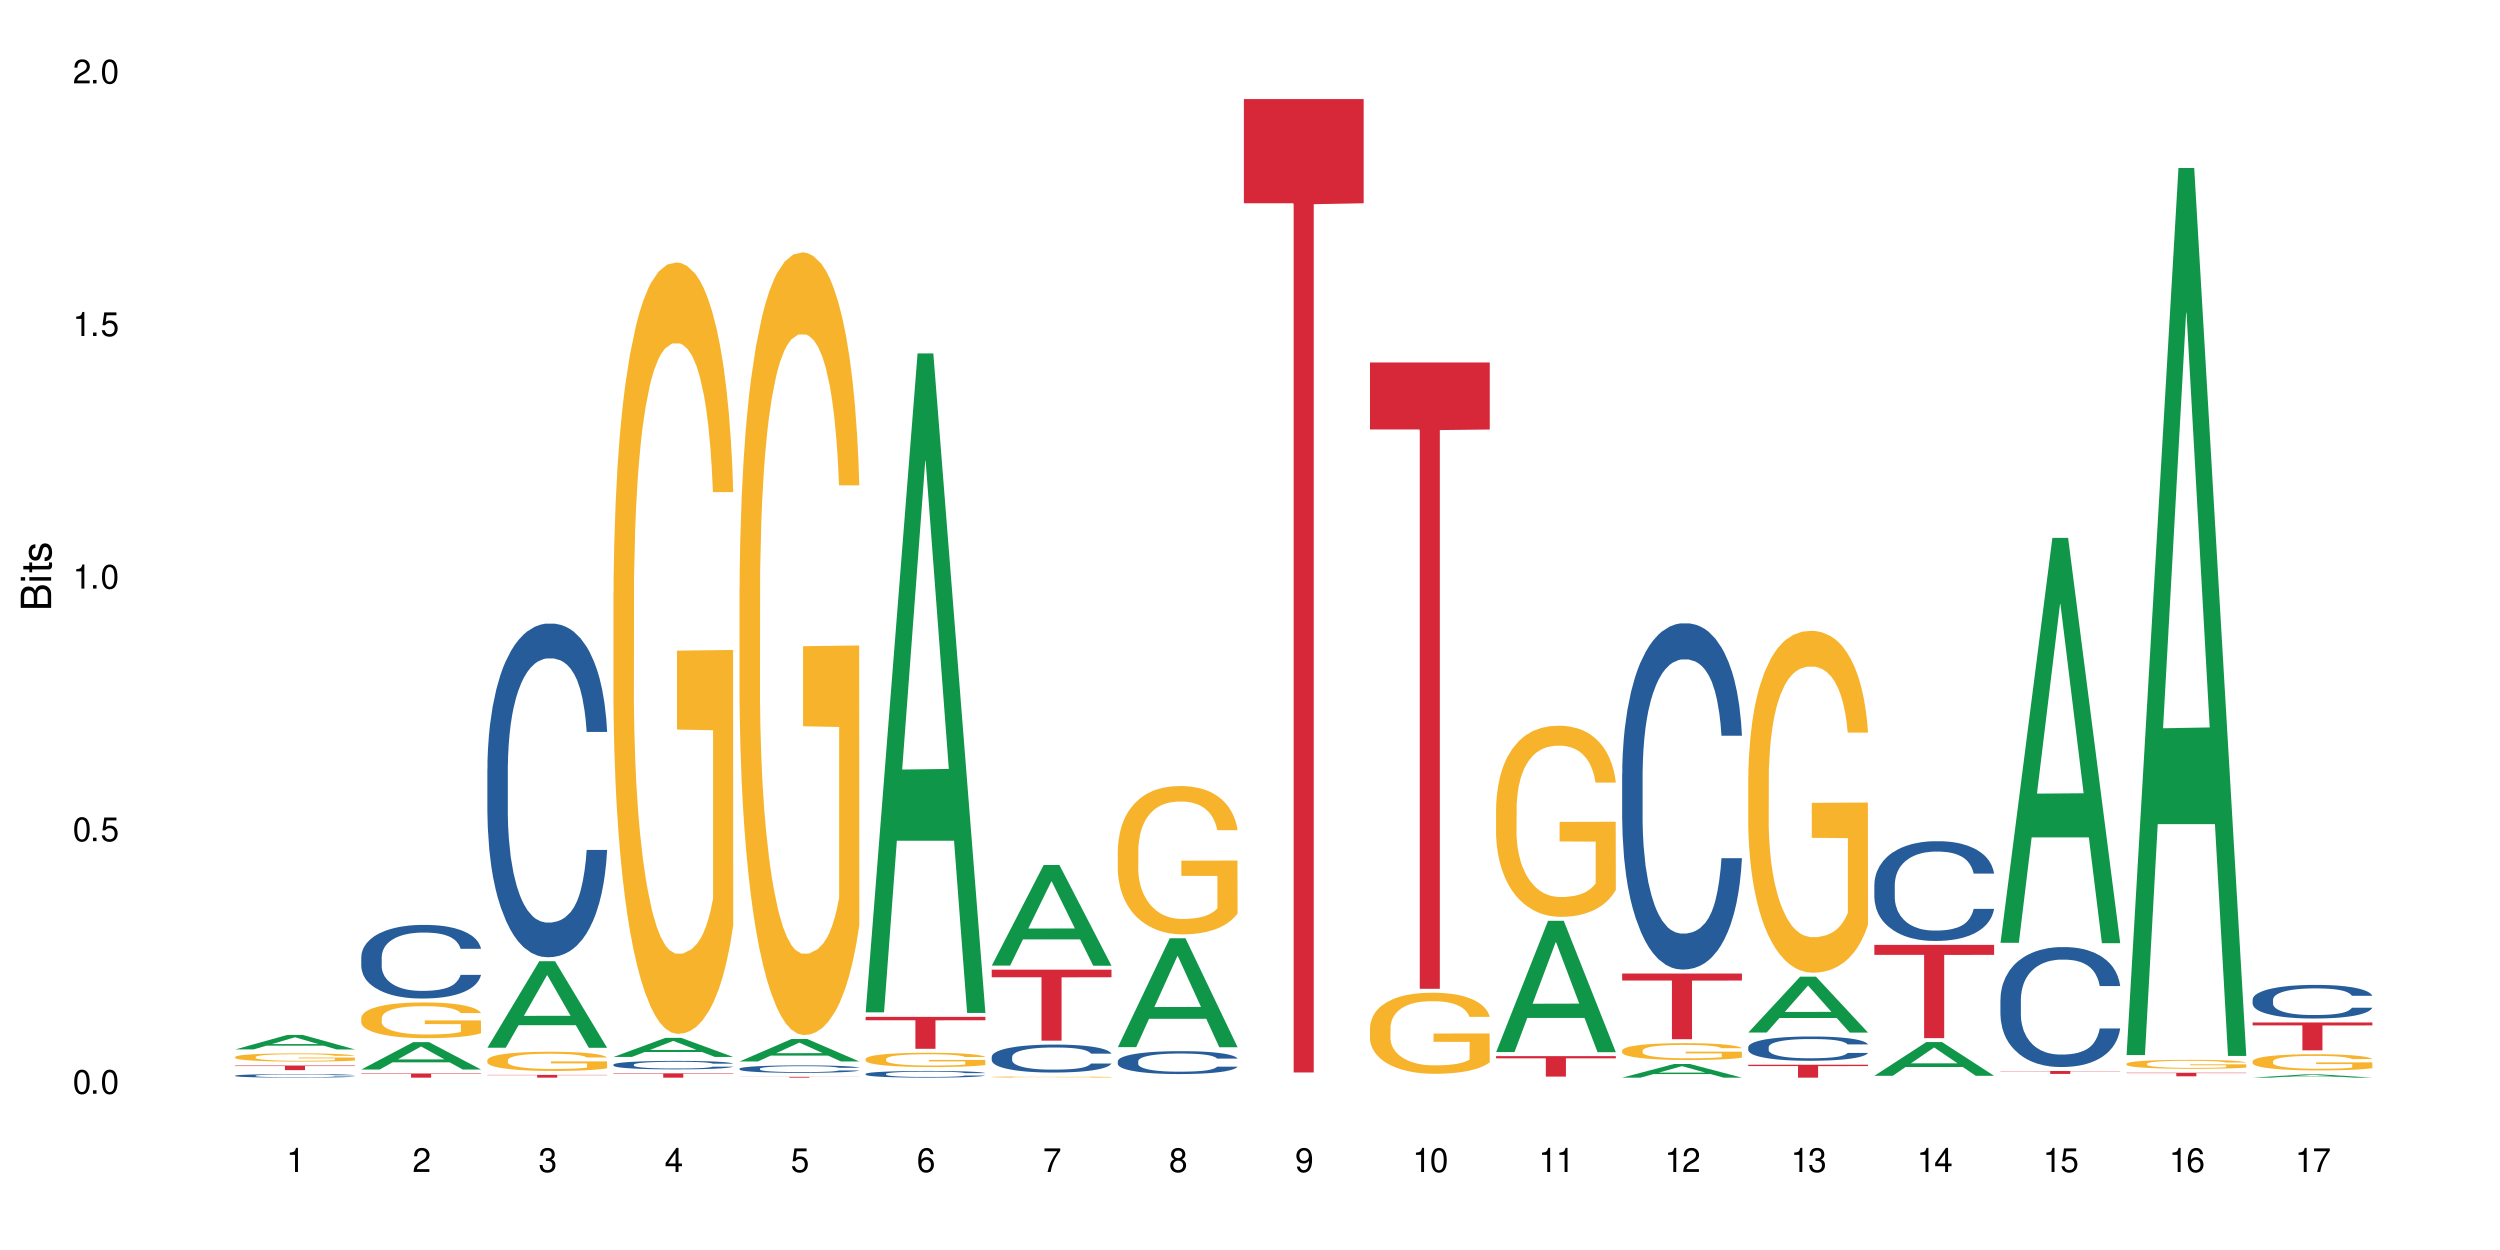 <?xml version="1.0" encoding="UTF-8"?>
<svg xmlns="http://www.w3.org/2000/svg" xmlns:xlink="http://www.w3.org/1999/xlink" width="720" height="360" viewBox="0 0 720 360">
<defs>
<g>
<g id="glyph-0-0">
</g>
<g id="glyph-0-1">
<path d="M 2.641 -6.938 C 2 -6.938 1.422 -6.656 1.078 -6.172 C 0.641 -5.562 0.406 -4.641 0.406 -3.359 C 0.406 -1.016 1.188 0.219 2.641 0.219 C 4.078 0.219 4.859 -1.016 4.859 -3.297 C 4.859 -4.641 4.656 -5.547 4.203 -6.172 C 3.844 -6.656 3.281 -6.938 2.641 -6.938 Z M 2.641 -6.188 C 3.547 -6.188 4 -5.25 4 -3.375 C 4 -1.406 3.562 -0.484 2.625 -0.484 C 1.734 -0.484 1.281 -1.438 1.281 -3.344 C 1.281 -5.25 1.734 -6.188 2.641 -6.188 Z M 2.641 -6.188 "/>
</g>
<g id="glyph-0-2">
<path d="M 1.828 -1 L 0.828 -1 L 0.828 0 L 1.828 0 Z M 1.828 -1 "/>
</g>
<g id="glyph-0-3">
<path d="M 4.562 -6.797 L 1.062 -6.797 L 0.547 -3.094 L 1.328 -3.094 C 1.719 -3.562 2.047 -3.734 2.578 -3.734 C 3.484 -3.734 4.062 -3.109 4.062 -2.094 C 4.062 -1.125 3.484 -0.531 2.578 -0.531 C 1.828 -0.531 1.375 -0.906 1.188 -1.672 L 0.328 -1.672 C 0.453 -1.109 0.547 -0.844 0.75 -0.594 C 1.125 -0.078 1.828 0.219 2.594 0.219 C 3.969 0.219 4.922 -0.781 4.922 -2.219 C 4.922 -3.562 4.031 -4.484 2.719 -4.484 C 2.25 -4.484 1.859 -4.359 1.469 -4.062 L 1.734 -5.969 L 4.562 -5.969 Z M 4.562 -6.797 "/>
</g>
<g id="glyph-0-4">
<path d="M 2.484 -4.938 L 2.484 0 L 3.328 0 L 3.328 -6.938 L 2.766 -6.938 C 2.469 -5.875 2.281 -5.734 0.984 -5.562 L 0.984 -4.938 Z M 2.484 -4.938 "/>
</g>
<g id="glyph-0-5">
<path d="M 4.859 -0.828 L 1.281 -0.828 C 1.359 -1.406 1.672 -1.781 2.5 -2.281 L 3.469 -2.828 C 4.406 -3.344 4.906 -4.062 4.906 -4.906 C 4.906 -5.484 4.672 -6.031 4.266 -6.406 C 3.859 -6.766 3.375 -6.938 2.719 -6.938 C 1.859 -6.938 1.219 -6.625 0.844 -6.031 C 0.609 -5.672 0.5 -5.234 0.484 -4.531 L 1.328 -4.531 C 1.359 -5.016 1.406 -5.281 1.531 -5.516 C 1.75 -5.938 2.188 -6.203 2.703 -6.203 C 3.469 -6.203 4.031 -5.641 4.031 -4.891 C 4.031 -4.344 3.719 -3.859 3.125 -3.516 L 2.234 -3 C 0.812 -2.172 0.406 -1.531 0.328 -0.016 L 4.859 -0.016 Z M 4.859 -0.828 "/>
</g>
<g id="glyph-0-6">
<path d="M 2.125 -3.188 L 2.578 -3.188 C 3.5 -3.188 3.984 -2.766 3.984 -1.922 C 3.984 -1.062 3.469 -0.531 2.594 -0.531 C 1.656 -0.531 1.203 -1 1.156 -2.016 L 0.312 -2.016 C 0.344 -1.453 0.438 -1.094 0.609 -0.781 C 0.953 -0.109 1.625 0.219 2.547 0.219 C 3.953 0.219 4.859 -0.625 4.859 -1.938 C 4.859 -2.828 4.516 -3.297 3.703 -3.594 C 4.344 -3.844 4.656 -4.328 4.656 -5.031 C 4.656 -6.219 3.875 -6.938 2.578 -6.938 C 1.203 -6.938 0.484 -6.172 0.453 -4.703 L 1.297 -4.703 C 1.312 -5.125 1.344 -5.359 1.453 -5.578 C 1.641 -5.969 2.062 -6.203 2.594 -6.203 C 3.344 -6.203 3.797 -5.75 3.797 -5 C 3.797 -4.516 3.609 -4.219 3.25 -4.047 C 3.016 -3.953 2.703 -3.922 2.125 -3.906 Z M 2.125 -3.188 "/>
</g>
<g id="glyph-0-7">
<path d="M 3.141 -1.672 L 3.141 0 L 3.984 0 L 3.984 -1.672 L 4.984 -1.672 L 4.984 -2.438 L 3.984 -2.438 L 3.984 -6.938 L 3.359 -6.938 L 0.266 -2.578 L 0.266 -1.672 Z M 3.141 -2.438 L 1 -2.438 L 3.141 -5.5 Z M 3.141 -2.438 "/>
</g>
<g id="glyph-0-8">
<path d="M 4.781 -5.125 C 4.609 -6.266 3.891 -6.938 2.844 -6.938 C 2.094 -6.938 1.422 -6.578 1.031 -5.953 C 0.594 -5.266 0.406 -4.422 0.406 -3.172 C 0.406 -2 0.578 -1.25 0.984 -0.641 C 1.359 -0.078 1.953 0.219 2.703 0.219 C 3.984 0.219 4.922 -0.75 4.922 -2.094 C 4.922 -3.375 4.062 -4.281 2.844 -4.281 C 2.172 -4.281 1.641 -4.031 1.281 -3.516 C 1.281 -5.234 1.828 -6.188 2.797 -6.188 C 3.391 -6.188 3.797 -5.797 3.938 -5.125 Z M 2.734 -3.531 C 3.547 -3.531 4.062 -2.953 4.062 -2.031 C 4.062 -1.156 3.484 -0.531 2.703 -0.531 C 1.922 -0.531 1.328 -1.188 1.328 -2.078 C 1.328 -2.938 1.906 -3.531 2.734 -3.531 Z M 2.734 -3.531 "/>
</g>
<g id="glyph-0-9">
<path d="M 4.984 -6.797 L 0.438 -6.797 L 0.438 -5.969 L 4.109 -5.969 C 2.5 -3.656 1.828 -2.234 1.328 0 L 2.219 0 C 2.594 -2.172 3.453 -4.047 4.984 -6.094 Z M 4.984 -6.797 "/>
</g>
<g id="glyph-0-10">
<path d="M 3.75 -3.656 C 4.469 -4.094 4.688 -4.438 4.688 -5.078 C 4.688 -6.172 3.844 -6.938 2.641 -6.938 C 1.438 -6.938 0.594 -6.172 0.594 -5.094 C 0.594 -4.438 0.812 -4.094 1.516 -3.656 C 0.734 -3.266 0.359 -2.703 0.359 -1.922 C 0.359 -0.656 1.281 0.219 2.641 0.219 C 3.984 0.219 4.922 -0.656 4.922 -1.922 C 4.922 -2.703 4.531 -3.266 3.75 -3.656 Z M 2.641 -6.188 C 3.359 -6.188 3.812 -5.75 3.812 -5.062 C 3.812 -4.406 3.344 -3.984 2.641 -3.984 C 1.922 -3.984 1.453 -4.406 1.453 -5.078 C 1.453 -5.75 1.922 -6.188 2.641 -6.188 Z M 2.641 -3.266 C 3.484 -3.266 4.062 -2.719 4.062 -1.906 C 4.062 -1.078 3.484 -0.531 2.625 -0.531 C 1.797 -0.531 1.219 -1.094 1.219 -1.906 C 1.219 -2.719 1.781 -3.266 2.641 -3.266 Z M 2.641 -3.266 "/>
</g>
<g id="glyph-0-11">
<path d="M 0.516 -1.578 C 0.672 -0.453 1.406 0.219 2.438 0.219 C 3.188 0.219 3.859 -0.141 4.266 -0.766 C 4.688 -1.453 4.891 -2.297 4.891 -3.547 C 4.891 -4.719 4.703 -5.453 4.312 -6.078 C 3.938 -6.641 3.344 -6.938 2.594 -6.938 C 1.297 -6.938 0.359 -5.969 0.359 -4.625 C 0.359 -3.344 1.234 -2.453 2.453 -2.453 C 3.094 -2.453 3.578 -2.672 4.016 -3.203 C 4 -1.484 3.469 -0.531 2.5 -0.531 C 1.906 -0.531 1.484 -0.906 1.359 -1.578 Z M 2.578 -6.203 C 3.375 -6.203 3.969 -5.531 3.969 -4.641 C 3.969 -3.797 3.391 -3.188 2.547 -3.188 C 1.734 -3.188 1.234 -3.766 1.234 -4.688 C 1.234 -5.562 1.797 -6.203 2.578 -6.203 Z M 2.578 -6.203 "/>
</g>
<g id="glyph-1-0">
</g>
<g id="glyph-1-1">
<path d="M 0 -0.953 L 0 -4.891 C 0 -5.719 -0.234 -6.344 -0.734 -6.797 C -1.188 -7.234 -1.812 -7.469 -2.5 -7.469 C -3.547 -7.469 -4.188 -7 -4.625 -5.875 C -4.984 -6.688 -5.625 -7.094 -6.531 -7.094 C -7.172 -7.094 -7.734 -6.859 -8.141 -6.391 C -8.562 -5.922 -8.75 -5.344 -8.75 -4.5 L -8.75 -0.953 Z M -4.984 -2.062 L -7.766 -2.062 L -7.766 -4.219 C -7.766 -4.844 -7.688 -5.203 -7.453 -5.5 C -7.219 -5.812 -6.859 -5.969 -6.375 -5.969 C -5.891 -5.969 -5.531 -5.812 -5.297 -5.5 C -5.062 -5.203 -4.984 -4.844 -4.984 -4.219 Z M -0.984 -2.062 L -4 -2.062 L -4 -4.781 C -4 -5.766 -3.438 -6.359 -2.484 -6.359 C -1.547 -6.359 -0.984 -5.766 -0.984 -4.781 Z M -0.984 -2.062 "/>
</g>
<g id="glyph-1-2">
<path d="M -6.281 -1.797 L -6.281 -0.797 L 0 -0.797 L 0 -1.797 Z M -8.75 -1.797 L -8.75 -0.797 L -7.484 -0.797 L -7.484 -1.797 Z M -8.75 -1.797 "/>
</g>
<g id="glyph-1-3">
<path d="M -6.281 -3.047 L -6.281 -2.016 L -8.016 -2.016 L -8.016 -1.016 L -6.281 -1.016 L -6.281 -0.172 L -5.469 -0.172 L -5.469 -1.016 L -0.719 -1.016 C -0.078 -1.016 0.281 -1.453 0.281 -2.234 C 0.281 -2.5 0.25 -2.719 0.188 -3.047 L -0.641 -3.047 C -0.609 -2.906 -0.594 -2.766 -0.594 -2.562 C -0.594 -2.141 -0.719 -2.016 -1.156 -2.016 L -5.469 -2.016 L -5.469 -3.047 Z M -6.281 -3.047 "/>
</g>
<g id="glyph-1-4">
<path d="M -4.531 -5.25 C -5.766 -5.25 -6.469 -4.422 -6.469 -2.969 C -6.469 -1.516 -5.719 -0.562 -4.547 -0.562 C -3.562 -0.562 -3.094 -1.062 -2.734 -2.562 L -2.516 -3.484 C -2.344 -4.188 -2.094 -4.469 -1.641 -4.469 C -1.047 -4.469 -0.641 -3.875 -0.641 -3 C -0.641 -2.453 -0.797 -2 -1.062 -1.75 C -1.25 -1.594 -1.422 -1.531 -1.875 -1.469 L -1.875 -0.406 C -0.422 -0.453 0.281 -1.266 0.281 -2.922 C 0.281 -4.5 -0.5 -5.516 -1.719 -5.516 C -2.656 -5.516 -3.172 -4.984 -3.469 -3.734 L -3.703 -2.766 C -3.891 -1.953 -4.156 -1.609 -4.594 -1.609 C -5.188 -1.609 -5.547 -2.125 -5.547 -2.938 C -5.547 -3.75 -5.203 -4.172 -4.531 -4.203 Z M -4.531 -5.25 "/>
</g>
</g>
</defs>
<rect x="-72" y="-36" width="864" height="432" fill="rgb(100%, 100%, 100%)" fill-opacity="1"/>
<path fill-rule="nonzero" fill="rgb(6.275%, 58.824%, 28.235%)" fill-opacity="1" d="M 67.73 302.234 L 67.77 302.23 L 82.695 298.07 L 87.227 298.07 L 102.23 302.238 L 96.957 302.238 L 93.199 301.152 L 76.723 301.152 L 73.039 302.234 L 67.73 302.234 L 78.309 300.699 L 91.688 300.695 L 85.016 298.75 L 84.941 298.746 L 84.871 298.758 L 78.273 300.695 L 78.309 300.699 Z M 67.73 302.234 "/>
<path fill-rule="nonzero" fill="rgb(14.51%, 36.078%, 60%)" fill-opacity="1" d="M 67.73 309.781 L 67.773 309.781 L 67.773 309.758 L 67.898 309.723 L 68.195 309.676 L 68.488 309.648 L 69.246 309.59 L 70.297 309.539 L 71.391 309.496 L 72.191 309.473 L 72.906 309.453 L 74.547 309.418 L 75.598 309.398 L 76.734 309.383 L 78.121 309.367 L 79.133 309.359 L 81.402 309.344 L 83.086 309.336 L 84.391 309.332 L 87.211 309.332 L 88.891 309.336 L 90.113 309.344 L 91.457 309.352 L 92.594 309.359 L 94.57 309.379 L 96.34 309.406 L 97.137 309.422 L 98.402 309.449 L 99.367 309.477 L 100.043 309.504 L 100.797 309.539 L 101.473 309.578 L 101.977 309.629 L 102.23 309.668 L 96.34 309.668 L 96.043 309.629 L 95.707 309.602 L 95.078 309.562 L 94.445 309.535 L 93.562 309.508 L 92.762 309.488 L 91.668 309.473 L 90.703 309.461 L 89.691 309.453 L 88.723 309.445 L 86.875 309.441 L 83.93 309.441 L 82.289 309.449 L 81.402 309.457 L 80.141 309.469 L 79.258 309.484 L 78.207 309.5 L 77.492 309.516 L 76.609 309.543 L 75.977 309.562 L 75.262 309.594 L 74.84 309.617 L 74.461 309.645 L 74.125 309.676 L 73.875 309.707 L 73.703 309.742 L 73.621 309.777 L 73.621 309.922 L 73.703 309.957 L 73.914 309.996 L 74.461 310.055 L 75.262 310.105 L 76.188 310.145 L 77.07 310.172 L 77.574 310.184 L 78.25 310.199 L 79.301 310.219 L 80.816 310.238 L 81.699 310.246 L 83.043 310.254 L 84.434 310.258 L 86.285 310.258 L 87.926 310.254 L 89.02 310.25 L 90.156 310.242 L 91.711 310.227 L 92.68 310.211 L 93.52 310.191 L 94.152 310.176 L 94.57 310.16 L 95.203 310.129 L 95.707 310.098 L 96.086 310.066 L 96.34 310.031 L 102.23 310.031 L 101.977 310.07 L 101.598 310.105 L 101.219 310.133 L 100.629 310.168 L 99.957 310.195 L 98.988 310.23 L 98.191 310.25 L 97.137 310.273 L 96.172 310.293 L 95.117 310.309 L 93.562 310.328 L 92.551 310.336 L 91.457 310.344 L 90.156 310.352 L 88.516 310.359 L 86.746 310.363 L 83.34 310.363 L 82.035 310.359 L 80.309 310.352 L 78.164 310.332 L 76.609 310.316 L 75.387 310.297 L 74.336 310.277 L 73.156 310.254 L 71.645 310.211 L 70.719 310.18 L 70.086 310.152 L 69.371 310.117 L 68.867 310.082 L 68.277 310.031 L 67.855 309.965 L 67.73 309.914 Z M 67.73 309.781 "/>
<path fill-rule="nonzero" fill="rgb(96.863%, 70.196%, 16.863%)" fill-opacity="1" d="M 67.73 304.391 L 67.773 304.387 L 67.773 304.344 L 67.941 304.246 L 68.363 304.113 L 68.91 304 L 69.496 303.914 L 69.875 303.867 L 70.508 303.801 L 71.055 303.754 L 72.441 303.656 L 74.211 303.566 L 75.176 303.527 L 76.27 303.488 L 77.828 303.449 L 78.543 303.434 L 80.73 303.398 L 83.215 303.375 L 85.949 303.371 L 87.211 303.371 L 88.934 303.383 L 91.289 303.406 L 92.637 303.426 L 93.688 303.449 L 94.781 303.477 L 96.129 303.52 L 97.391 303.57 L 98.402 303.625 L 99.41 303.691 L 100.25 303.758 L 100.965 303.836 L 101.598 303.926 L 101.977 304.004 L 102.23 304.078 L 96.383 304.078 L 96.043 304.004 L 95.664 303.945 L 95.035 303.871 L 94.402 303.82 L 93.773 303.777 L 92.594 303.723 L 91.586 303.688 L 90.324 303.656 L 89.102 303.637 L 87.715 303.625 L 86.875 303.621 L 84.645 303.621 L 82.625 303.637 L 81.445 303.652 L 80.605 303.672 L 79.426 303.703 L 78.711 303.73 L 78.289 303.746 L 77.027 303.812 L 76.188 303.875 L 75.723 303.914 L 75.137 303.98 L 74.715 304.039 L 74.25 304.125 L 74 304.191 L 73.664 304.34 L 73.621 304.73 L 73.746 304.812 L 74 304.902 L 74.336 304.98 L 74.84 305.062 L 75.348 305.125 L 76.23 305.211 L 76.988 305.27 L 77.574 305.305 L 78.711 305.363 L 79.176 305.383 L 80.27 305.422 L 81.402 305.453 L 82.793 305.48 L 83.844 305.492 L 85.527 305.504 L 87.672 305.504 L 90.195 305.488 L 91.797 305.473 L 92.891 305.453 L 93.605 305.441 L 94.488 305.414 L 95.117 305.395 L 95.707 305.371 L 96.422 305.332 L 96.422 304.812 L 86.031 304.812 L 86.031 304.566 L 102.188 304.566 L 102.23 305.414 L 101.344 305.473 L 100.25 305.531 L 99.199 305.574 L 98.105 305.613 L 96.551 305.652 L 95.289 305.68 L 93.352 305.711 L 91.586 305.73 L 89.734 305.742 L 88.094 305.75 L 86.156 305.75 L 84.434 305.746 L 82.582 305.734 L 81.109 305.715 L 79.762 305.695 L 78.418 305.664 L 76.734 305.621 L 75.641 305.582 L 74.504 305.539 L 73.367 305.484 L 72.359 305.426 L 71.688 305.379 L 71.012 305.328 L 70.297 305.262 L 69.625 305.188 L 69.121 305.121 L 68.656 305.043 L 68.32 304.973 L 67.984 304.875 L 67.816 304.797 L 67.73 304.73 Z M 67.73 304.391 "/>
<path fill-rule="nonzero" fill="rgb(83.922%, 15.686%, 22.353%)" fill-opacity="1" d="M 67.73 306.883 L 102.23 306.883 L 102.23 307.023 L 87.852 307.023 L 87.852 308.203 L 82.066 308.203 L 82.066 307.027 L 81.984 307.023 L 67.73 307.023 Z M 67.73 306.883 "/>
<path fill-rule="nonzero" fill="rgb(6.275%, 58.824%, 28.235%)" fill-opacity="1" d="M 104.043 308.016 L 104.082 308.008 L 119.008 300.129 L 123.543 300.129 L 138.543 308.023 L 133.273 308.023 L 129.512 305.961 L 113.039 305.961 L 109.352 308.016 L 104.043 308.016 L 114.621 305.109 L 128 305.102 L 121.332 301.418 L 121.258 301.41 L 121.184 301.434 L 114.586 305.102 L 114.621 305.109 Z M 104.043 308.016 "/>
<path fill-rule="nonzero" fill="rgb(14.51%, 36.078%, 60%)" fill-opacity="1" d="M 104.043 275.602 L 104.086 275.582 L 104.086 275.117 L 104.211 274.383 L 104.508 273.453 L 104.801 272.812 L 105.559 271.672 L 106.609 270.566 L 107.703 269.715 L 108.504 269.211 L 109.219 268.824 L 110.859 268.105 L 111.91 267.738 L 113.047 267.41 L 114.438 267.078 L 115.445 266.887 L 117.719 266.574 L 119.398 266.441 L 120.703 266.383 L 123.523 266.383 L 125.207 266.461 L 126.426 266.555 L 127.773 266.711 L 128.91 266.887 L 130.887 267.312 L 132.652 267.855 L 133.453 268.164 L 134.715 268.766 L 135.684 269.344 L 136.355 269.848 L 137.113 270.566 L 137.785 271.438 L 138.289 272.426 L 138.543 273.258 L 132.652 273.258 L 132.359 272.484 L 132.023 271.883 L 131.391 271.09 L 130.758 270.527 L 129.875 269.965 L 129.078 269.598 L 127.984 269.23 L 127.016 268.996 L 126.004 268.824 L 125.039 268.707 L 123.188 268.59 L 121.043 268.59 L 120.242 268.629 L 118.602 268.785 L 117.719 268.918 L 116.457 269.191 L 115.57 269.441 L 114.52 269.828 L 113.805 270.16 L 112.922 270.664 L 112.289 271.109 L 111.574 271.746 L 111.156 272.23 L 110.777 272.773 L 110.438 273.414 L 110.188 274.094 L 110.02 274.809 L 109.934 275.508 L 109.934 278.508 L 110.02 279.207 L 110.23 280.02 L 110.777 281.203 L 111.574 282.23 L 112.5 283.043 L 113.383 283.625 L 113.891 283.895 L 114.562 284.203 L 115.613 284.594 L 117.129 284.98 L 118.012 285.133 L 119.359 285.289 L 120.746 285.367 L 122.598 285.367 L 124.238 285.289 L 125.332 285.191 L 126.469 285.039 L 128.023 284.707 L 128.992 284.398 L 129.832 284.031 L 130.465 283.664 L 130.887 283.352 L 131.516 282.75 L 132.023 282.094 L 132.398 281.414 L 132.652 280.758 L 138.543 280.758 L 138.289 281.531 L 137.91 282.285 L 137.531 282.848 L 136.945 283.527 L 136.27 284.129 L 135.305 284.805 L 134.504 285.25 L 133.453 285.734 L 132.484 286.102 L 131.434 286.434 L 129.875 286.82 L 128.867 287.016 L 127.773 287.188 L 126.469 287.344 L 124.828 287.48 L 123.059 287.555 L 121.418 287.574 L 119.652 287.535 L 118.348 287.461 L 116.625 287.285 L 114.477 286.938 L 112.922 286.566 L 111.703 286.199 L 110.648 285.812 L 109.473 285.289 L 107.957 284.438 L 107.031 283.777 L 106.402 283.234 L 105.684 282.48 L 105.18 281.801 L 104.59 280.719 L 104.172 279.344 L 104.043 278.277 Z M 104.043 275.602 "/>
<path fill-rule="nonzero" fill="rgb(96.863%, 70.196%, 16.863%)" fill-opacity="1" d="M 104.043 293.113 L 104.086 293.105 L 104.086 292.918 L 104.254 292.492 L 104.676 291.91 L 105.223 291.434 L 105.812 291.055 L 106.191 290.859 L 106.82 290.578 L 107.367 290.371 L 108.758 289.949 L 110.523 289.555 L 111.492 289.383 L 112.586 289.223 L 114.141 289.047 L 114.855 288.98 L 117.043 288.828 L 119.527 288.734 L 122.262 288.707 L 123.523 288.719 L 125.25 288.754 L 127.605 288.859 L 128.949 288.953 L 130.004 289.047 L 131.098 289.168 L 132.441 289.355 L 133.703 289.582 L 134.715 289.809 L 135.723 290.09 L 136.566 290.391 L 137.281 290.719 L 137.91 291.113 L 138.289 291.441 L 138.543 291.77 L 132.695 291.77 L 132.359 291.441 L 131.98 291.188 L 131.348 290.879 L 130.719 290.652 L 130.086 290.473 L 128.91 290.23 L 127.898 290.078 L 126.637 289.949 L 125.418 289.863 L 124.027 289.809 L 123.188 289.789 L 120.957 289.789 L 118.938 289.855 L 117.758 289.93 L 116.918 290.004 L 115.738 290.145 L 115.023 290.258 L 114.605 290.332 L 113.344 290.625 L 112.5 290.887 L 112.039 291.066 L 111.449 291.348 L 111.027 291.602 L 110.566 291.977 L 110.312 292.258 L 109.977 292.898 L 109.934 294.59 L 110.062 294.945 L 110.312 295.332 L 110.648 295.668 L 111.156 296.027 L 111.66 296.301 L 112.543 296.664 L 113.301 296.91 L 113.891 297.07 L 115.023 297.324 L 115.488 297.406 L 116.582 297.578 L 117.719 297.707 L 119.105 297.82 L 120.156 297.879 L 121.84 297.926 L 123.984 297.926 L 126.512 297.867 L 128.109 297.793 L 129.203 297.719 L 129.918 297.652 L 130.801 297.551 L 131.434 297.453 L 132.023 297.352 L 132.738 297.191 L 132.738 294.945 L 122.344 294.938 L 122.344 293.883 L 138.5 293.875 L 138.543 297.551 L 137.66 297.801 L 136.566 298.047 L 135.512 298.234 L 134.418 298.395 L 132.863 298.574 L 131.602 298.688 L 129.664 298.816 L 127.898 298.902 L 126.047 298.957 L 124.406 298.988 L 122.473 298.996 L 120.746 298.977 L 118.895 298.922 L 117.422 298.844 L 116.078 298.75 L 114.73 298.629 L 113.047 298.434 L 111.953 298.273 L 110.816 298.074 L 109.684 297.84 L 108.672 297.586 L 108 297.391 L 107.324 297.164 L 106.609 296.883 L 105.938 296.562 L 105.434 296.27 L 104.969 295.941 L 104.633 295.633 L 104.297 295.211 L 104.129 294.871 L 104.043 294.578 Z M 104.043 293.113 "/>
<path fill-rule="nonzero" fill="rgb(83.922%, 15.686%, 22.353%)" fill-opacity="1" d="M 104.043 309.156 L 138.543 309.156 L 138.543 309.285 L 124.164 309.285 L 124.164 310.363 L 118.379 310.363 L 118.379 309.289 L 118.297 309.285 L 104.043 309.285 Z M 104.043 309.156 "/>
<path fill-rule="nonzero" fill="rgb(6.275%, 58.824%, 28.235%)" fill-opacity="1" d="M 140.359 301.746 L 140.395 301.723 L 155.32 276.824 L 159.855 276.824 L 174.855 301.77 L 169.586 301.77 L 165.828 295.258 L 149.352 295.258 L 145.664 301.746 L 140.359 301.746 L 150.938 292.566 L 164.316 292.543 L 157.645 280.898 L 157.57 280.875 L 157.496 280.945 L 150.898 292.543 L 150.938 292.566 Z M 140.359 301.746 "/>
<path fill-rule="nonzero" fill="rgb(14.51%, 36.078%, 60%)" fill-opacity="1" d="M 140.359 221.422 L 140.398 221.336 L 140.398 219.227 L 140.527 215.891 L 140.82 211.676 L 141.117 208.777 L 141.871 203.598 L 142.926 198.59 L 144.02 194.727 L 144.816 192.441 L 145.531 190.688 L 147.172 187.438 L 148.227 185.77 L 149.359 184.277 L 150.75 182.785 L 151.758 181.906 L 154.031 180.5 L 155.715 179.887 L 157.02 179.621 L 159.836 179.621 L 161.52 179.973 L 162.738 180.414 L 164.086 181.113 L 165.223 181.906 L 167.199 183.836 L 168.965 186.297 L 169.766 187.703 L 171.027 190.422 L 171.996 193.059 L 172.668 195.34 L 173.426 198.59 L 174.098 202.543 L 174.605 207.02 L 174.855 210.797 L 168.965 210.797 L 168.672 207.285 L 168.336 204.562 L 167.703 200.961 L 167.074 198.414 L 166.191 195.867 L 165.391 194.199 L 164.297 192.531 L 163.328 191.477 L 162.32 190.688 L 161.352 190.16 L 159.5 189.633 L 157.355 189.633 L 156.555 189.809 L 154.914 190.512 L 154.031 191.125 L 152.77 192.355 L 151.887 193.496 L 150.832 195.254 L 150.117 196.746 L 149.234 199.031 L 148.605 201.051 L 147.891 203.945 L 147.469 206.141 L 147.09 208.602 L 146.754 211.5 L 146.5 214.574 L 146.332 217.82 L 146.25 220.984 L 146.25 234.594 L 146.332 237.758 L 146.543 241.445 L 147.09 246.801 L 147.891 251.453 L 148.812 255.145 L 149.699 257.777 L 150.203 259.008 L 150.875 260.414 L 151.926 262.168 L 153.441 263.926 L 154.324 264.629 L 155.672 265.328 L 157.059 265.68 L 158.91 265.68 L 160.551 265.328 L 161.645 264.891 L 162.781 264.188 L 164.34 262.695 L 165.305 261.289 L 166.148 259.621 L 166.777 257.953 L 167.199 256.547 L 167.832 253.824 L 168.336 250.84 L 168.715 247.766 L 168.965 244.781 L 174.855 244.781 L 174.605 248.293 L 174.227 251.719 L 173.848 254.266 L 173.258 257.34 L 172.586 260.062 L 171.617 263.133 L 170.816 265.152 L 169.766 267.348 L 168.797 269.02 L 167.746 270.512 L 166.191 272.266 L 165.18 273.145 L 164.086 273.938 L 162.781 274.637 L 161.141 275.254 L 159.375 275.605 L 157.734 275.691 L 155.965 275.516 L 154.664 275.164 L 152.938 274.375 L 150.793 272.793 L 149.234 271.125 L 148.016 269.457 L 146.965 267.699 L 145.785 265.328 L 144.27 261.465 L 143.344 258.48 L 142.715 256.02 L 142 252.598 L 141.492 249.523 L 140.906 244.605 L 140.484 238.371 L 140.359 233.539 Z M 140.359 221.422 "/>
<path fill-rule="nonzero" fill="rgb(96.863%, 70.196%, 16.863%)" fill-opacity="1" d="M 140.359 305.273 L 140.398 305.27 L 140.398 305.168 L 140.57 304.941 L 140.988 304.625 L 141.535 304.367 L 142.125 304.168 L 142.504 304.059 L 143.137 303.91 L 143.684 303.797 L 145.07 303.57 L 146.836 303.355 L 147.805 303.266 L 148.898 303.18 L 150.457 303.086 L 151.172 303.051 L 153.359 302.969 L 155.84 302.918 L 158.574 302.902 L 159.836 302.906 L 161.562 302.926 L 163.918 302.984 L 165.266 303.035 L 166.316 303.086 L 167.41 303.148 L 168.754 303.25 L 170.02 303.371 L 171.027 303.492 L 172.039 303.645 L 172.879 303.809 L 173.594 303.984 L 174.227 304.195 L 174.605 304.375 L 174.855 304.551 L 169.008 304.551 L 168.672 304.375 L 168.293 304.238 L 167.66 304.07 L 167.031 303.949 L 166.398 303.852 L 165.223 303.723 L 164.211 303.641 L 162.949 303.57 L 161.73 303.523 L 160.34 303.492 L 159.5 303.484 L 157.27 303.484 L 155.25 303.52 L 154.074 303.559 L 153.23 303.602 L 152.055 303.676 L 151.34 303.738 L 150.918 303.777 L 149.656 303.934 L 148.812 304.074 L 148.352 304.172 L 147.762 304.324 L 147.344 304.461 L 146.879 304.66 L 146.625 304.812 L 146.289 305.156 L 146.25 306.066 L 146.375 306.258 L 146.625 306.465 L 146.965 306.648 L 147.469 306.84 L 147.973 306.988 L 148.855 307.184 L 149.613 307.316 L 150.203 307.402 L 151.34 307.539 L 151.801 307.582 L 152.895 307.676 L 154.031 307.746 L 155.418 307.805 L 156.473 307.836 L 158.152 307.863 L 160.301 307.863 L 162.824 307.832 L 164.422 307.793 L 165.516 307.75 L 166.23 307.715 L 167.113 307.66 L 167.746 307.609 L 168.336 307.555 L 169.051 307.469 L 169.051 306.258 L 158.66 306.254 L 158.66 305.688 L 174.812 305.684 L 174.855 307.66 L 173.973 307.797 L 172.879 307.926 L 171.828 308.027 L 170.734 308.113 L 169.176 308.211 L 167.914 308.27 L 165.98 308.344 L 164.211 308.387 L 162.359 308.418 L 160.719 308.434 L 158.785 308.438 L 157.059 308.43 L 155.211 308.398 L 153.738 308.355 L 152.391 308.309 L 151.043 308.242 L 149.359 308.137 L 148.266 308.051 L 147.133 307.941 L 145.996 307.816 L 144.984 307.68 L 144.312 307.574 L 143.641 307.453 L 142.926 307.301 L 142.25 307.129 L 141.746 306.973 L 141.285 306.797 L 140.945 306.629 L 140.609 306.402 L 140.441 306.219 L 140.359 306.062 Z M 140.359 305.273 "/>
<path fill-rule="nonzero" fill="rgb(83.922%, 15.686%, 22.353%)" fill-opacity="1" d="M 140.359 309.57 L 174.855 309.57 L 174.855 309.656 L 160.477 309.656 L 160.477 310.363 L 154.695 310.363 L 154.695 309.656 L 140.359 309.656 Z M 140.359 309.57 "/>
<path fill-rule="nonzero" fill="rgb(6.275%, 58.824%, 28.235%)" fill-opacity="1" d="M 176.672 304.402 L 176.707 304.398 L 191.637 298.902 L 196.168 298.902 L 211.168 304.406 L 205.898 304.406 L 202.141 302.969 L 185.664 302.969 L 181.98 304.402 L 176.672 304.402 L 187.25 302.375 L 200.629 302.371 L 193.957 299.801 L 193.883 299.797 L 193.809 299.812 L 187.211 302.371 L 187.25 302.375 Z M 176.672 304.402 "/>
<path fill-rule="nonzero" fill="rgb(14.51%, 36.078%, 60%)" fill-opacity="1" d="M 176.672 306.602 L 176.715 306.598 L 176.715 306.547 L 176.84 306.461 L 177.133 306.355 L 177.43 306.281 L 178.188 306.148 L 179.238 306.02 L 180.332 305.922 L 181.133 305.863 L 181.848 305.82 L 183.488 305.738 L 184.539 305.695 L 185.676 305.656 L 187.062 305.621 L 188.074 305.598 L 190.344 305.562 L 192.027 305.547 L 193.332 305.539 L 196.152 305.539 L 197.832 305.547 L 199.055 305.559 L 200.398 305.578 L 201.535 305.598 L 203.512 305.645 L 205.281 305.707 L 206.078 305.746 L 207.34 305.812 L 208.309 305.879 L 208.98 305.938 L 209.738 306.02 L 210.414 306.121 L 210.918 306.234 L 211.168 306.332 L 205.281 306.332 L 204.984 306.242 L 204.648 306.172 L 204.02 306.082 L 203.387 306.016 L 202.504 305.953 L 201.703 305.91 L 200.609 305.867 L 199.641 305.84 L 198.633 305.82 L 197.664 305.809 L 195.812 305.793 L 193.668 305.793 L 192.867 305.797 L 191.227 305.816 L 190.344 305.832 L 189.082 305.863 L 188.199 305.891 L 187.148 305.938 L 186.434 305.973 L 185.547 306.031 L 184.918 306.082 L 184.203 306.156 L 183.781 306.215 L 183.402 306.277 L 183.066 306.348 L 182.812 306.426 L 182.645 306.512 L 182.562 306.59 L 182.562 306.938 L 182.645 307.016 L 182.855 307.109 L 183.402 307.246 L 184.203 307.367 L 185.129 307.461 L 186.012 307.527 L 186.516 307.559 L 187.188 307.594 L 188.242 307.637 L 189.754 307.684 L 190.641 307.699 L 191.984 307.719 L 193.375 307.727 L 195.227 307.727 L 196.867 307.719 L 197.961 307.707 L 199.094 307.688 L 200.652 307.652 L 201.621 307.617 L 202.461 307.574 L 203.094 307.531 L 203.512 307.496 L 204.145 307.426 L 204.648 307.352 L 205.027 307.273 L 205.281 307.195 L 211.168 307.195 L 210.918 307.285 L 210.539 307.371 L 210.16 307.438 L 209.57 307.516 L 208.898 307.586 L 207.93 307.664 L 207.133 307.715 L 206.078 307.77 L 205.113 307.812 L 204.059 307.852 L 202.504 307.895 L 201.492 307.918 L 200.398 307.938 L 199.094 307.953 L 197.453 307.969 L 195.688 307.98 L 194.047 307.98 L 192.281 307.977 L 190.977 307.969 L 189.25 307.949 L 187.105 307.906 L 185.547 307.867 L 184.328 307.824 L 183.277 307.777 L 182.098 307.719 L 180.586 307.621 L 179.66 307.543 L 179.027 307.48 L 178.312 307.395 L 177.809 307.316 L 177.219 307.191 L 176.797 307.031 L 176.672 306.91 Z M 176.672 306.602 "/>
<path fill-rule="nonzero" fill="rgb(96.863%, 70.196%, 16.863%)" fill-opacity="1" d="M 176.672 170.746 L 176.715 170.543 L 176.715 166.484 L 176.883 157.355 L 177.305 144.773 L 177.852 134.426 L 178.438 126.309 L 178.816 122.047 L 179.449 115.961 L 179.996 111.496 L 181.383 102.367 L 183.152 93.844 L 184.117 90.191 L 185.211 86.742 L 186.77 82.887 L 187.484 81.465 L 189.672 78.219 L 192.152 76.191 L 194.887 75.582 L 196.152 75.785 L 197.875 76.598 L 200.23 78.828 L 201.578 80.859 L 202.629 82.887 L 203.723 85.523 L 205.07 89.582 L 206.332 94.453 L 207.34 99.324 L 208.352 105.41 L 209.191 111.902 L 209.906 119.004 L 210.539 127.527 L 210.918 134.629 L 211.168 141.73 L 205.32 141.73 L 204.984 134.629 L 204.605 129.148 L 203.977 122.453 L 203.344 117.586 L 202.715 113.73 L 201.535 108.453 L 200.527 105.207 L 199.266 102.367 L 198.043 100.539 L 196.656 99.324 L 195.812 98.918 L 193.586 98.918 L 191.566 100.336 L 190.387 101.961 L 189.547 103.582 L 188.367 106.629 L 187.652 109.062 L 187.23 110.684 L 185.969 116.977 L 185.129 122.656 L 184.664 126.512 L 184.078 132.602 L 183.656 138.078 L 183.191 146.195 L 182.941 152.281 L 182.605 166.078 L 182.562 202.605 L 182.688 210.312 L 182.941 218.633 L 183.277 225.938 L 183.781 233.648 L 184.285 239.535 L 185.172 247.445 L 185.926 252.723 L 186.516 256.172 L 187.652 261.652 L 188.113 263.477 L 189.207 267.129 L 190.344 269.969 L 191.734 272.406 L 192.785 273.621 L 194.469 274.637 L 196.613 274.637 L 199.137 273.418 L 200.734 271.797 L 201.828 270.172 L 202.547 268.754 L 203.43 266.52 L 204.059 264.492 L 204.648 262.258 L 205.363 258.809 L 205.363 210.312 L 194.973 210.113 L 194.973 187.387 L 211.129 187.184 L 211.168 266.52 L 210.285 272 L 209.191 277.273 L 208.141 281.332 L 207.047 284.781 L 205.488 288.637 L 204.227 291.074 L 202.293 293.914 L 200.527 295.738 L 198.676 296.957 L 197.035 297.566 L 195.098 297.77 L 193.375 297.363 L 191.523 296.145 L 190.051 294.523 L 188.703 292.492 L 187.359 289.855 L 185.676 285.594 L 184.582 282.145 L 183.445 277.883 L 182.309 272.812 L 181.301 267.332 L 180.625 263.07 L 179.953 258.203 L 179.238 252.113 L 178.566 245.215 L 178.059 238.926 L 177.598 231.824 L 177.262 225.125 L 176.926 215.996 L 176.758 208.691 L 176.672 202.402 Z M 176.672 170.746 "/>
<path fill-rule="nonzero" fill="rgb(83.922%, 15.686%, 22.353%)" fill-opacity="1" d="M 176.672 309.113 L 211.168 309.113 L 211.168 309.246 L 196.793 309.25 L 196.793 310.363 L 191.008 310.363 L 191.008 309.25 L 190.922 309.246 L 176.672 309.246 Z M 176.672 309.113 "/>
<path fill-rule="nonzero" fill="rgb(6.275%, 58.824%, 28.235%)" fill-opacity="1" d="M 212.984 305.695 L 213.023 305.691 L 227.949 299.234 L 232.484 299.234 L 247.484 305.703 L 242.211 305.703 L 238.453 304.016 L 221.977 304.016 L 218.293 305.695 L 212.984 305.695 L 223.562 303.316 L 236.941 303.309 L 230.27 300.293 L 230.199 300.285 L 230.125 300.305 L 223.527 303.309 L 223.562 303.316 Z M 212.984 305.695 "/>
<path fill-rule="nonzero" fill="rgb(14.51%, 36.078%, 60%)" fill-opacity="1" d="M 212.984 307.77 L 213.027 307.766 L 213.027 307.719 L 213.152 307.645 L 213.449 307.551 L 213.742 307.484 L 214.5 307.371 L 215.551 307.258 L 216.645 307.172 L 217.445 307.121 L 218.16 307.082 L 219.801 307.008 L 220.852 306.973 L 221.988 306.938 L 223.375 306.906 L 224.387 306.883 L 226.66 306.852 L 228.34 306.84 L 229.645 306.832 L 232.465 306.832 L 234.148 306.84 L 235.367 306.852 L 236.715 306.867 L 237.848 306.883 L 239.828 306.93 L 241.594 306.984 L 242.395 307.016 L 243.656 307.074 L 244.621 307.133 L 245.297 307.184 L 246.055 307.258 L 246.727 307.348 L 247.23 307.445 L 247.484 307.531 L 241.594 307.531 L 241.301 307.453 L 240.961 307.391 L 240.332 307.312 L 239.699 307.254 L 238.816 307.195 L 238.016 307.16 L 236.922 307.121 L 235.957 307.098 L 234.945 307.082 L 233.98 307.07 L 232.129 307.059 L 229.98 307.059 L 229.184 307.062 L 227.543 307.078 L 226.66 307.09 L 225.395 307.117 L 224.512 307.145 L 223.461 307.184 L 222.746 307.215 L 221.863 307.27 L 221.23 307.312 L 220.516 307.379 L 220.094 307.426 L 219.715 307.48 L 219.379 307.547 L 219.129 307.617 L 218.961 307.688 L 218.875 307.758 L 218.875 308.062 L 218.961 308.133 L 219.168 308.215 L 219.715 308.336 L 220.516 308.441 L 221.441 308.523 L 222.324 308.582 L 222.828 308.609 L 223.504 308.641 L 224.555 308.68 L 226.07 308.719 L 226.953 308.734 L 228.301 308.75 L 229.688 308.758 L 231.539 308.758 L 233.18 308.75 L 234.273 308.742 L 235.41 308.727 L 236.965 308.691 L 237.934 308.66 L 238.773 308.625 L 239.406 308.586 L 239.828 308.555 L 240.457 308.492 L 240.961 308.426 L 241.34 308.359 L 241.594 308.293 L 247.484 308.293 L 247.23 308.371 L 246.852 308.445 L 246.473 308.504 L 245.883 308.574 L 245.211 308.633 L 244.242 308.703 L 243.445 308.746 L 242.395 308.797 L 241.426 308.832 L 240.375 308.867 L 238.816 308.906 L 237.809 308.926 L 236.715 308.945 L 235.41 308.961 L 233.77 308.973 L 232 308.98 L 230.359 308.984 L 228.594 308.98 L 227.289 308.973 L 225.566 308.953 L 223.418 308.918 L 221.863 308.879 L 220.641 308.844 L 219.59 308.805 L 218.414 308.75 L 216.898 308.664 L 215.973 308.598 L 215.34 308.543 L 214.625 308.465 L 214.121 308.398 L 213.531 308.289 L 213.113 308.148 L 212.984 308.039 Z M 212.984 307.77 "/>
<path fill-rule="nonzero" fill="rgb(96.863%, 70.196%, 16.863%)" fill-opacity="1" d="M 212.984 169.223 L 213.027 169.016 L 213.027 164.898 L 213.195 155.633 L 213.617 142.867 L 214.164 132.367 L 214.754 124.133 L 215.133 119.809 L 215.762 113.633 L 216.309 109.105 L 217.699 99.84 L 219.465 91.191 L 220.434 87.484 L 221.527 83.984 L 223.082 80.074 L 223.797 78.633 L 225.984 75.34 L 228.469 73.281 L 231.203 72.664 L 232.465 72.867 L 234.188 73.691 L 236.547 75.957 L 237.891 78.016 L 238.941 80.074 L 240.035 82.75 L 241.383 86.867 L 242.645 91.809 L 243.656 96.75 L 244.664 102.926 L 245.508 109.516 L 246.223 116.723 L 246.852 125.367 L 247.23 132.574 L 247.484 139.781 L 241.637 139.781 L 241.301 132.574 L 240.922 127.016 L 240.289 120.223 L 239.656 115.281 L 239.027 111.367 L 237.848 106.016 L 236.84 102.723 L 235.578 99.84 L 234.355 97.984 L 232.969 96.75 L 232.129 96.34 L 229.898 96.34 L 227.879 97.781 L 226.699 99.426 L 225.859 101.074 L 224.68 104.164 L 223.965 106.633 L 223.547 108.281 L 222.281 114.664 L 221.441 120.426 L 220.98 124.34 L 220.391 130.516 L 219.969 136.074 L 219.508 144.309 L 219.254 150.484 L 218.918 164.484 L 218.875 201.543 L 219 209.367 L 219.254 217.809 L 219.59 225.223 L 220.094 233.043 L 220.602 239.016 L 221.484 247.043 L 222.242 252.398 L 222.828 255.898 L 223.965 261.457 L 224.43 263.309 L 225.523 267.016 L 226.66 269.898 L 228.047 272.367 L 229.098 273.602 L 230.781 274.633 L 232.926 274.633 L 235.449 273.398 L 237.051 271.75 L 238.145 270.102 L 238.859 268.664 L 239.742 266.398 L 240.375 264.34 L 240.961 262.074 L 241.676 258.574 L 241.676 209.367 L 231.285 209.164 L 231.285 186.102 L 247.441 185.898 L 247.484 266.398 L 246.602 271.957 L 245.508 277.309 L 244.453 281.426 L 243.359 284.926 L 241.805 288.84 L 240.543 291.309 L 238.605 294.191 L 236.84 296.043 L 234.988 297.281 L 233.348 297.898 L 231.414 298.102 L 229.688 297.691 L 227.836 296.457 L 226.363 294.809 L 225.02 292.75 L 223.672 290.074 L 221.988 285.75 L 220.895 282.25 L 219.758 277.926 L 218.621 272.781 L 217.613 267.223 L 216.941 262.898 L 216.266 257.957 L 215.551 251.781 L 214.879 244.781 L 214.375 238.398 L 213.91 231.191 L 213.574 224.398 L 213.238 215.133 L 213.07 207.723 L 212.984 201.34 Z M 212.984 169.223 "/>
<path fill-rule="nonzero" fill="rgb(83.922%, 15.686%, 22.353%)" fill-opacity="1" d="M 212.984 310.113 L 247.484 310.113 L 247.484 310.141 L 233.105 310.141 L 233.105 310.363 L 227.32 310.363 L 227.32 310.141 L 212.984 310.141 Z M 212.984 310.113 "/>
<path fill-rule="nonzero" fill="rgb(6.275%, 58.824%, 28.235%)" fill-opacity="1" d="M 249.301 291.543 L 249.336 291.367 L 264.262 101.773 L 268.797 101.773 L 283.797 291.723 L 278.527 291.723 L 274.766 242.141 L 258.293 242.141 L 254.605 291.543 L 249.301 291.543 L 259.875 221.629 L 273.258 221.449 L 266.586 132.809 L 266.512 132.629 L 266.438 133.164 L 259.84 221.449 L 259.875 221.629 Z M 249.301 291.543 "/>
<path fill-rule="nonzero" fill="rgb(14.51%, 36.078%, 60%)" fill-opacity="1" d="M 249.301 309.277 L 249.34 309.273 L 249.34 309.23 L 249.469 309.164 L 249.762 309.082 L 250.055 309.023 L 250.812 308.918 L 251.867 308.816 L 252.961 308.742 L 253.758 308.695 L 254.473 308.66 L 256.113 308.594 L 257.168 308.562 L 258.301 308.531 L 259.691 308.5 L 260.699 308.484 L 262.973 308.457 L 264.656 308.441 L 265.957 308.438 L 268.777 308.438 L 270.461 308.445 L 271.68 308.453 L 273.027 308.469 L 274.164 308.484 L 276.141 308.523 L 277.906 308.57 L 278.707 308.602 L 279.969 308.656 L 280.938 308.707 L 281.609 308.754 L 282.367 308.816 L 283.039 308.898 L 283.543 308.988 L 283.797 309.062 L 277.906 309.062 L 277.613 308.992 L 277.277 308.938 L 276.645 308.867 L 276.016 308.816 L 275.129 308.762 L 274.332 308.73 L 273.238 308.695 L 272.27 308.676 L 271.262 308.66 L 270.293 308.648 L 268.441 308.637 L 266.297 308.637 L 265.496 308.641 L 263.855 308.656 L 262.973 308.668 L 261.711 308.691 L 260.828 308.715 L 259.773 308.75 L 259.059 308.781 L 258.176 308.828 L 257.543 308.867 L 256.828 308.926 L 256.41 308.969 L 256.031 309.02 L 255.695 309.078 L 255.441 309.141 L 255.273 309.203 L 255.188 309.266 L 255.188 309.539 L 255.273 309.605 L 255.484 309.676 L 256.031 309.785 L 256.828 309.879 L 257.754 309.953 L 258.641 310.004 L 259.145 310.031 L 259.816 310.059 L 260.867 310.094 L 262.383 310.129 L 263.266 310.145 L 264.613 310.156 L 266 310.164 L 267.852 310.164 L 269.492 310.156 L 270.586 310.148 L 271.723 310.133 L 273.277 310.105 L 274.246 310.074 L 275.09 310.043 L 275.719 310.008 L 276.141 309.98 L 276.77 309.926 L 277.277 309.867 L 277.656 309.805 L 277.906 309.746 L 283.797 309.746 L 283.543 309.816 L 283.164 309.883 L 282.789 309.934 L 282.199 309.996 L 281.523 310.051 L 280.559 310.113 L 279.758 310.152 L 278.707 310.195 L 277.738 310.23 L 276.688 310.262 L 275.129 310.297 L 274.121 310.312 L 273.027 310.328 L 271.723 310.344 L 270.082 310.355 L 268.316 310.363 L 266.676 310.363 L 264.906 310.359 L 263.602 310.355 L 261.879 310.34 L 259.734 310.305 L 258.176 310.273 L 256.957 310.238 L 255.902 310.203 L 254.727 310.156 L 253.211 310.078 L 252.285 310.02 L 251.656 309.969 L 250.941 309.902 L 250.434 309.84 L 249.848 309.742 L 249.426 309.617 L 249.301 309.52 Z M 249.301 309.277 "/>
<path fill-rule="nonzero" fill="rgb(96.863%, 70.196%, 16.863%)" fill-opacity="1" d="M 249.301 304.957 L 249.34 304.953 L 249.34 304.875 L 249.508 304.707 L 249.93 304.477 L 250.477 304.285 L 251.066 304.133 L 251.445 304.055 L 252.074 303.941 L 252.621 303.859 L 254.012 303.691 L 255.777 303.531 L 256.746 303.465 L 257.84 303.402 L 259.395 303.328 L 260.109 303.305 L 262.301 303.242 L 264.781 303.207 L 267.516 303.195 L 268.777 303.199 L 270.504 303.215 L 272.859 303.254 L 274.203 303.293 L 275.258 303.328 L 276.352 303.379 L 277.695 303.453 L 278.957 303.543 L 279.969 303.633 L 280.977 303.746 L 281.82 303.867 L 282.535 304 L 283.164 304.156 L 283.543 304.289 L 283.797 304.418 L 277.949 304.418 L 277.613 304.289 L 277.234 304.188 L 276.602 304.062 L 275.973 303.973 L 275.34 303.902 L 274.164 303.805 L 273.152 303.742 L 271.891 303.691 L 270.672 303.656 L 269.281 303.633 L 268.441 303.625 L 266.211 303.625 L 264.191 303.652 L 263.016 303.684 L 262.172 303.711 L 260.996 303.77 L 260.281 303.812 L 259.859 303.844 L 258.598 303.961 L 257.754 304.066 L 257.293 304.137 L 256.703 304.25 L 256.281 304.352 L 255.82 304.5 L 255.566 304.613 L 255.23 304.871 L 255.188 305.547 L 255.316 305.688 L 255.566 305.84 L 255.902 305.977 L 256.41 306.121 L 256.914 306.227 L 257.797 306.375 L 258.555 306.473 L 259.145 306.535 L 260.281 306.637 L 260.742 306.672 L 261.836 306.738 L 262.973 306.793 L 264.359 306.836 L 265.41 306.859 L 267.094 306.879 L 269.242 306.879 L 271.766 306.855 L 273.363 306.824 L 274.457 306.797 L 275.172 306.77 L 276.055 306.727 L 276.688 306.691 L 277.277 306.648 L 277.992 306.586 L 277.992 305.688 L 267.602 305.684 L 267.602 305.262 L 283.754 305.262 L 283.797 306.727 L 282.914 306.828 L 281.82 306.926 L 280.77 307 L 279.676 307.066 L 278.117 307.137 L 276.855 307.184 L 274.922 307.234 L 273.152 307.27 L 271.301 307.289 L 269.66 307.301 L 267.727 307.305 L 266 307.297 L 264.148 307.277 L 262.676 307.246 L 261.332 307.207 L 259.984 307.16 L 258.301 307.082 L 257.207 307.016 L 256.074 306.938 L 254.938 306.844 L 253.926 306.742 L 253.254 306.664 L 252.582 306.574 L 251.867 306.461 L 251.191 306.332 L 250.688 306.219 L 250.223 306.086 L 249.887 305.961 L 249.551 305.793 L 249.383 305.656 L 249.301 305.543 Z M 249.301 304.957 "/>
<path fill-rule="nonzero" fill="rgb(83.922%, 15.686%, 22.353%)" fill-opacity="1" d="M 249.301 292.855 L 283.797 292.855 L 283.797 293.84 L 269.418 293.848 L 269.418 302.062 L 263.633 302.062 L 263.633 293.855 L 263.551 293.84 L 249.301 293.84 Z M 249.301 292.855 "/>
<path fill-rule="nonzero" fill="rgb(6.275%, 58.824%, 28.235%)" fill-opacity="1" d="M 285.613 278.102 L 285.648 278.074 L 300.578 249.117 L 305.109 249.117 L 320.109 278.129 L 314.84 278.129 L 311.082 270.555 L 294.605 270.555 L 290.922 278.102 L 285.613 278.102 L 296.191 267.422 L 309.57 267.395 L 302.898 253.855 L 302.824 253.828 L 302.75 253.91 L 296.152 267.395 L 296.191 267.422 Z M 285.613 278.102 "/>
<path fill-rule="nonzero" fill="rgb(14.51%, 36.078%, 60%)" fill-opacity="1" d="M 285.613 304.348 L 285.656 304.34 L 285.656 304.164 L 285.781 303.883 L 286.074 303.531 L 286.371 303.289 L 287.129 302.852 L 288.18 302.434 L 289.273 302.109 L 290.07 301.918 L 290.789 301.773 L 292.43 301.5 L 293.48 301.359 L 294.617 301.234 L 296.004 301.109 L 297.016 301.039 L 299.285 300.918 L 300.969 300.867 L 302.273 300.848 L 305.09 300.848 L 306.773 300.875 L 307.996 300.914 L 309.34 300.973 L 310.477 301.039 L 312.453 301.199 L 314.219 301.406 L 315.02 301.523 L 316.281 301.75 L 317.25 301.973 L 317.922 302.164 L 318.68 302.434 L 319.352 302.766 L 319.859 303.141 L 320.109 303.457 L 314.219 303.457 L 313.926 303.164 L 313.59 302.934 L 312.957 302.633 L 312.328 302.418 L 311.445 302.207 L 310.645 302.066 L 309.551 301.926 L 308.582 301.84 L 307.574 301.773 L 306.605 301.727 L 304.754 301.684 L 302.609 301.684 L 301.809 301.699 L 300.168 301.758 L 299.285 301.809 L 298.023 301.914 L 297.141 302.008 L 296.09 302.156 L 295.371 302.281 L 294.488 302.473 L 293.859 302.641 L 293.145 302.883 L 292.723 303.066 L 292.344 303.273 L 292.008 303.516 L 291.754 303.773 L 291.586 304.043 L 291.504 304.309 L 291.504 305.449 L 291.586 305.715 L 291.797 306.023 L 292.344 306.473 L 293.145 306.859 L 294.07 307.168 L 294.953 307.391 L 295.457 307.492 L 296.129 307.609 L 297.184 307.758 L 298.695 307.906 L 299.578 307.965 L 300.926 308.023 L 302.316 308.051 L 304.164 308.051 L 305.805 308.023 L 306.898 307.984 L 308.035 307.926 L 309.594 307.801 L 310.559 307.684 L 311.402 307.543 L 312.031 307.406 L 312.453 307.289 L 313.086 307.059 L 313.59 306.809 L 313.969 306.551 L 314.219 306.301 L 320.109 306.301 L 319.859 306.598 L 319.48 306.883 L 319.102 307.098 L 318.512 307.355 L 317.84 307.582 L 316.871 307.84 L 316.07 308.008 L 315.02 308.191 L 314.051 308.332 L 313 308.457 L 311.445 308.605 L 310.434 308.676 L 309.34 308.742 L 308.035 308.801 L 306.395 308.855 L 304.629 308.883 L 302.988 308.891 L 301.223 308.875 L 299.918 308.848 L 298.191 308.781 L 296.047 308.648 L 294.488 308.508 L 293.27 308.367 L 292.219 308.223 L 291.039 308.023 L 289.523 307.699 L 288.602 307.449 L 287.969 307.242 L 287.254 306.957 L 286.75 306.699 L 286.16 306.289 L 285.738 305.766 L 285.613 305.359 Z M 285.613 304.348 "/>
<path fill-rule="nonzero" fill="rgb(96.863%, 70.196%, 16.863%)" fill-opacity="1" d="M 285.613 310.168 L 285.656 310.168 L 285.656 310.164 L 285.824 310.148 L 286.242 310.129 L 286.789 310.113 L 287.379 310.102 L 287.758 310.094 L 288.391 310.086 L 288.938 310.078 L 290.324 310.062 L 292.09 310.051 L 293.059 310.043 L 294.152 310.039 L 295.711 310.035 L 296.426 310.031 L 298.613 310.027 L 301.094 310.023 L 306.816 310.023 L 309.172 310.027 L 310.52 310.031 L 311.57 310.035 L 312.664 310.039 L 314.012 310.043 L 315.273 310.051 L 316.281 310.059 L 317.293 310.066 L 318.133 310.078 L 318.848 310.09 L 319.48 310.102 L 319.859 310.113 L 320.109 310.125 L 314.262 310.125 L 313.926 310.113 L 313.547 310.105 L 312.918 310.094 L 312.285 310.086 L 311.656 310.082 L 310.477 310.074 L 309.465 310.066 L 308.203 310.062 L 306.984 310.062 L 305.598 310.059 L 300.504 310.059 L 299.328 310.062 L 298.484 310.066 L 297.309 310.07 L 296.594 310.074 L 296.172 310.078 L 294.91 310.086 L 294.07 310.094 L 293.605 310.102 L 293.016 310.109 L 292.598 310.117 L 292.133 310.133 L 291.883 310.141 L 291.543 310.16 L 291.504 310.219 L 291.629 310.23 L 291.883 310.242 L 292.219 310.254 L 292.723 310.266 L 293.227 310.273 L 294.109 310.285 L 294.867 310.297 L 295.457 310.301 L 296.594 310.309 L 297.055 310.312 L 298.148 310.316 L 299.285 310.32 L 300.676 310.324 L 301.727 310.328 L 308.078 310.328 L 309.676 310.324 L 310.77 310.32 L 311.484 310.32 L 312.371 310.316 L 313 310.312 L 313.59 310.309 L 314.305 310.305 L 314.305 310.23 L 303.914 310.23 L 303.914 310.195 L 320.07 310.195 L 320.109 310.316 L 319.227 310.324 L 318.133 310.332 L 317.082 310.34 L 315.988 310.344 L 314.43 310.352 L 313.168 310.355 L 311.234 310.359 L 309.465 310.363 L 300.465 310.363 L 298.992 310.359 L 296.297 310.352 L 294.617 310.348 L 293.523 310.34 L 291.25 310.324 L 290.242 310.316 L 289.566 310.312 L 288.895 310.305 L 288.18 310.293 L 287.504 310.285 L 287 310.273 L 286.539 310.262 L 286.203 310.254 L 285.863 310.238 L 285.695 310.227 L 285.613 310.219 Z M 285.613 310.168 "/>
<path fill-rule="nonzero" fill="rgb(83.922%, 15.686%, 22.353%)" fill-opacity="1" d="M 285.613 279.262 L 320.109 279.262 L 320.109 281.449 L 305.734 281.469 L 305.734 299.715 L 299.949 299.715 L 299.949 281.488 L 299.863 281.449 L 285.613 281.449 Z M 285.613 279.262 "/>
<path fill-rule="nonzero" fill="rgb(6.275%, 58.824%, 28.235%)" fill-opacity="1" d="M 321.926 301.574 L 321.965 301.547 L 336.891 270.23 L 341.422 270.23 L 356.426 301.605 L 351.152 301.605 L 347.395 293.414 L 330.918 293.414 L 327.234 301.574 L 321.926 301.574 L 332.504 290.027 L 345.883 290 L 339.211 275.355 L 339.137 275.328 L 339.066 275.414 L 332.469 290 L 332.504 290.027 Z M 321.926 301.574 "/>
<path fill-rule="nonzero" fill="rgb(14.51%, 36.078%, 60%)" fill-opacity="1" d="M 321.926 305.605 L 321.969 305.598 L 321.969 305.453 L 322.094 305.227 L 322.391 304.938 L 322.684 304.738 L 323.441 304.383 L 324.492 304.039 L 325.586 303.773 L 326.387 303.617 L 327.102 303.496 L 328.742 303.273 L 329.793 303.16 L 330.93 303.055 L 332.316 302.953 L 333.328 302.895 L 335.598 302.797 L 337.281 302.754 L 338.586 302.738 L 341.406 302.738 L 343.086 302.762 L 344.309 302.793 L 345.652 302.84 L 346.789 302.895 L 348.766 303.027 L 350.535 303.195 L 351.332 303.293 L 352.598 303.477 L 353.562 303.66 L 354.238 303.816 L 354.992 304.039 L 355.668 304.309 L 356.172 304.617 L 356.426 304.875 L 350.535 304.875 L 350.238 304.633 L 349.902 304.449 L 349.273 304.199 L 348.641 304.027 L 347.758 303.852 L 346.957 303.738 L 345.863 303.621 L 344.898 303.551 L 343.887 303.496 L 342.918 303.461 L 341.07 303.426 L 338.922 303.426 L 338.125 303.438 L 336.484 303.484 L 335.598 303.527 L 334.336 303.609 L 333.453 303.688 L 332.402 303.809 L 331.688 303.91 L 330.805 304.066 L 330.172 304.207 L 329.457 304.406 L 329.035 304.555 L 328.656 304.727 L 328.32 304.922 L 328.07 305.133 L 327.898 305.355 L 327.816 305.574 L 327.816 306.508 L 327.898 306.723 L 328.109 306.977 L 328.656 307.344 L 329.457 307.664 L 330.383 307.918 L 331.266 308.098 L 331.77 308.184 L 332.445 308.277 L 333.496 308.398 L 335.012 308.52 L 335.895 308.566 L 337.238 308.617 L 338.629 308.641 L 340.48 308.641 L 342.121 308.617 L 343.215 308.586 L 344.352 308.539 L 345.906 308.434 L 346.875 308.34 L 347.715 308.223 L 348.348 308.109 L 348.766 308.012 L 349.398 307.828 L 349.902 307.621 L 350.281 307.41 L 350.535 307.207 L 356.426 307.207 L 356.172 307.445 L 355.793 307.684 L 355.414 307.855 L 354.824 308.066 L 354.152 308.254 L 353.184 308.465 L 352.387 308.605 L 351.332 308.754 L 350.367 308.867 L 349.312 308.973 L 347.758 309.09 L 346.746 309.152 L 345.652 309.207 L 344.352 309.254 L 342.711 309.297 L 340.941 309.32 L 339.301 309.328 L 337.535 309.312 L 336.23 309.289 L 334.504 309.234 L 332.359 309.129 L 330.805 309.012 L 329.582 308.898 L 328.531 308.777 L 327.352 308.617 L 325.84 308.352 L 324.914 308.145 L 324.281 307.977 L 323.566 307.742 L 323.062 307.531 L 322.473 307.195 L 322.051 306.766 L 321.926 306.434 Z M 321.926 305.605 "/>
<path fill-rule="nonzero" fill="rgb(96.863%, 70.196%, 16.863%)" fill-opacity="1" d="M 321.926 244.672 L 321.969 244.633 L 321.969 243.852 L 322.137 242.098 L 322.559 239.676 L 323.105 237.688 L 323.691 236.125 L 324.07 235.309 L 324.703 234.137 L 325.25 233.277 L 326.637 231.523 L 328.406 229.883 L 329.371 229.18 L 330.465 228.516 L 332.023 227.777 L 332.738 227.504 L 334.926 226.879 L 337.41 226.488 L 340.145 226.371 L 341.406 226.41 L 343.129 226.566 L 345.484 226.996 L 346.832 227.387 L 347.883 227.777 L 348.977 228.281 L 350.324 229.062 L 351.586 230 L 352.598 230.938 L 353.605 232.105 L 354.445 233.355 L 355.16 234.723 L 355.793 236.359 L 356.172 237.727 L 356.426 239.09 L 350.578 239.09 L 350.238 237.727 L 349.859 236.672 L 349.23 235.383 L 348.598 234.449 L 347.969 233.707 L 346.789 232.691 L 345.781 232.066 L 344.52 231.523 L 343.297 231.172 L 341.91 230.938 L 341.07 230.859 L 338.84 230.859 L 336.82 231.133 L 335.641 231.445 L 334.801 231.754 L 333.621 232.34 L 332.906 232.809 L 332.484 233.121 L 331.223 234.332 L 330.383 235.422 L 329.918 236.164 L 329.332 237.336 L 328.91 238.391 L 328.445 239.949 L 328.195 241.121 L 327.859 243.773 L 327.816 250.797 L 327.941 252.281 L 328.195 253.883 L 328.531 255.285 L 329.035 256.77 L 329.539 257.898 L 330.426 259.422 L 331.184 260.438 L 331.77 261.102 L 332.906 262.152 L 333.371 262.504 L 334.465 263.207 L 335.598 263.754 L 336.988 264.223 L 338.039 264.457 L 339.723 264.652 L 341.867 264.652 L 344.391 264.418 L 345.992 264.105 L 347.086 263.793 L 347.801 263.52 L 348.684 263.09 L 349.312 262.699 L 349.902 262.27 L 350.617 261.605 L 350.617 252.281 L 340.227 252.242 L 340.227 247.871 L 356.383 247.832 L 356.426 263.09 L 355.539 264.145 L 354.445 265.156 L 353.395 265.938 L 352.301 266.602 L 350.746 267.344 L 349.484 267.812 L 347.547 268.359 L 345.781 268.711 L 343.93 268.941 L 342.289 269.059 L 340.352 269.098 L 338.629 269.02 L 336.777 268.789 L 335.305 268.477 L 333.957 268.086 L 332.613 267.578 L 330.93 266.758 L 329.836 266.094 L 328.699 265.273 L 327.562 264.301 L 326.555 263.246 L 325.879 262.426 L 325.207 261.488 L 324.492 260.32 L 323.82 258.992 L 323.316 257.781 L 322.852 256.418 L 322.516 255.129 L 322.18 253.375 L 322.012 251.969 L 321.926 250.758 Z M 321.926 244.672 "/>
<path fill-rule="nonzero" fill="rgb(83.922%, 15.686%, 22.353%)" fill-opacity="1" d="M 358.238 28.535 L 392.738 28.535 L 392.738 58.543 L 378.359 58.809 L 378.359 308.863 L 372.574 308.863 L 372.574 59.07 L 372.492 58.543 L 358.238 58.543 Z M 358.238 28.535 "/>
<path fill-rule="nonzero" fill="rgb(96.863%, 70.196%, 16.863%)" fill-opacity="1" d="M 394.555 295.906 L 394.594 295.883 L 394.594 295.457 L 394.766 294.496 L 395.184 293.176 L 395.73 292.086 L 396.32 291.234 L 396.699 290.785 L 397.332 290.145 L 397.879 289.676 L 399.266 288.719 L 401.031 287.82 L 402 287.438 L 403.094 287.074 L 404.652 286.668 L 405.367 286.52 L 407.555 286.18 L 410.035 285.965 L 412.77 285.902 L 414.031 285.922 L 415.758 286.008 L 418.113 286.242 L 419.461 286.457 L 420.512 286.668 L 421.605 286.945 L 422.949 287.375 L 424.215 287.887 L 425.223 288.398 L 426.234 289.039 L 427.074 289.719 L 427.789 290.465 L 428.422 291.363 L 428.801 292.109 L 429.051 292.855 L 423.203 292.855 L 422.867 292.109 L 422.488 291.531 L 421.855 290.828 L 421.227 290.316 L 420.594 289.91 L 419.418 289.355 L 418.406 289.016 L 417.145 288.719 L 415.926 288.523 L 414.535 288.398 L 413.695 288.355 L 411.465 288.355 L 409.445 288.504 L 408.27 288.676 L 407.426 288.844 L 406.25 289.164 L 405.535 289.422 L 405.113 289.59 L 403.852 290.254 L 403.008 290.852 L 402.547 291.254 L 401.957 291.895 L 401.539 292.473 L 401.074 293.324 L 400.82 293.965 L 400.484 295.414 L 400.441 299.254 L 400.57 300.066 L 400.82 300.938 L 401.16 301.707 L 401.664 302.516 L 402.168 303.137 L 403.051 303.969 L 403.809 304.523 L 404.398 304.887 L 405.535 305.461 L 405.996 305.652 L 407.09 306.035 L 408.227 306.336 L 409.613 306.59 L 410.668 306.719 L 412.348 306.824 L 414.496 306.824 L 417.02 306.699 L 418.617 306.527 L 419.711 306.355 L 420.426 306.207 L 421.309 305.973 L 421.941 305.758 L 422.531 305.523 L 423.246 305.164 L 423.246 300.066 L 412.855 300.043 L 412.855 297.656 L 429.008 297.633 L 429.051 305.973 L 428.168 306.547 L 427.074 307.102 L 426.023 307.531 L 424.93 307.895 L 423.371 308.297 L 422.109 308.555 L 420.176 308.852 L 418.406 309.043 L 416.555 309.172 L 414.914 309.238 L 412.98 309.258 L 411.254 309.215 L 409.406 309.086 L 407.934 308.918 L 406.586 308.703 L 405.238 308.426 L 403.555 307.977 L 402.461 307.617 L 401.328 307.168 L 400.191 306.633 L 399.18 306.059 L 398.508 305.609 L 397.836 305.098 L 397.121 304.457 L 396.445 303.734 L 395.941 303.07 L 395.48 302.324 L 395.141 301.621 L 394.805 300.66 L 394.637 299.895 L 394.555 299.234 Z M 394.555 295.906 "/>
<path fill-rule="nonzero" fill="rgb(83.922%, 15.686%, 22.353%)" fill-opacity="1" d="M 394.555 104.387 L 429.051 104.387 L 429.051 123.695 L 414.672 123.863 L 414.672 284.77 L 408.891 284.77 L 408.891 124.035 L 408.805 123.695 L 394.555 123.695 Z M 394.555 104.387 "/>
<path fill-rule="nonzero" fill="rgb(6.275%, 58.824%, 28.235%)" fill-opacity="1" d="M 430.867 303.004 L 430.902 302.969 L 445.832 265.195 L 450.363 265.195 L 465.363 303.039 L 460.094 303.039 L 456.336 293.16 L 439.859 293.16 L 436.176 303.004 L 430.867 303.004 L 441.445 289.074 L 454.824 289.039 L 448.152 271.375 L 448.078 271.34 L 448.004 271.449 L 441.406 289.039 L 441.445 289.074 Z M 430.867 303.004 "/>
<path fill-rule="nonzero" fill="rgb(96.863%, 70.196%, 16.863%)" fill-opacity="1" d="M 430.867 232.582 L 430.91 232.531 L 430.91 231.523 L 431.078 229.262 L 431.5 226.145 L 432.047 223.578 L 432.633 221.566 L 433.012 220.512 L 433.645 219.004 L 434.191 217.898 L 435.578 215.633 L 437.348 213.523 L 438.312 212.617 L 439.406 211.762 L 440.965 210.805 L 441.68 210.453 L 443.867 209.648 L 446.348 209.148 L 449.082 208.996 L 450.348 209.047 L 452.07 209.246 L 454.426 209.801 L 455.773 210.305 L 456.824 210.805 L 457.918 211.461 L 459.266 212.465 L 460.527 213.672 L 461.535 214.879 L 462.547 216.387 L 463.387 217.996 L 464.102 219.758 L 464.734 221.871 L 465.113 223.629 L 465.363 225.391 L 459.516 225.391 L 459.18 223.629 L 458.801 222.273 L 458.172 220.613 L 457.539 219.406 L 456.91 218.449 L 455.73 217.145 L 454.723 216.34 L 453.457 215.633 L 452.238 215.18 L 450.852 214.879 L 450.008 214.777 L 447.781 214.777 L 445.762 215.133 L 444.582 215.535 L 443.742 215.938 L 442.562 216.691 L 441.848 217.293 L 441.426 217.695 L 440.164 219.254 L 439.324 220.664 L 438.859 221.617 L 438.27 223.129 L 437.852 224.484 L 437.387 226.496 L 437.137 228.004 L 436.801 231.426 L 436.758 240.477 L 436.883 242.387 L 437.137 244.449 L 437.473 246.258 L 437.977 248.172 L 438.48 249.629 L 439.367 251.59 L 440.121 252.898 L 440.711 253.754 L 441.848 255.109 L 442.309 255.562 L 443.402 256.469 L 444.539 257.172 L 445.93 257.777 L 446.98 258.078 L 448.664 258.328 L 450.809 258.328 L 453.332 258.027 L 454.93 257.625 L 456.023 257.223 L 456.742 256.871 L 457.625 256.316 L 458.254 255.812 L 458.844 255.262 L 459.559 254.406 L 459.559 242.387 L 449.168 242.336 L 449.168 236.703 L 465.324 236.656 L 465.363 256.316 L 464.48 257.676 L 463.387 258.984 L 462.336 259.988 L 461.242 260.844 L 459.684 261.797 L 458.422 262.402 L 456.488 263.105 L 454.723 263.559 L 452.871 263.859 L 451.23 264.012 L 449.293 264.062 L 447.57 263.961 L 445.719 263.66 L 444.246 263.258 L 442.898 262.754 L 441.555 262.102 L 439.871 261.043 L 438.777 260.188 L 437.641 259.133 L 436.504 257.875 L 435.496 256.52 L 434.82 255.461 L 434.148 254.254 L 433.434 252.746 L 432.762 251.035 L 432.254 249.477 L 431.793 247.719 L 431.457 246.059 L 431.121 243.797 L 430.953 241.984 L 430.867 240.426 Z M 430.867 232.582 "/>
<path fill-rule="nonzero" fill="rgb(83.922%, 15.686%, 22.353%)" fill-opacity="1" d="M 430.867 304.172 L 465.363 304.172 L 465.363 304.801 L 450.988 304.809 L 450.988 310.066 L 445.203 310.066 L 445.203 304.812 L 445.117 304.801 L 430.867 304.801 Z M 430.867 304.172 "/>
<path fill-rule="nonzero" fill="rgb(6.275%, 58.824%, 28.235%)" fill-opacity="1" d="M 467.18 310.359 L 467.219 310.355 L 482.145 306.426 L 486.68 306.426 L 501.68 310.363 L 496.406 310.363 L 492.648 309.336 L 476.172 309.336 L 472.488 310.359 L 467.18 310.359 L 477.758 308.91 L 491.137 308.906 L 484.465 307.066 L 484.395 307.062 L 484.32 307.074 L 477.723 308.906 L 477.758 308.91 Z M 467.18 310.359 "/>
<path fill-rule="nonzero" fill="rgb(14.51%, 36.078%, 60%)" fill-opacity="1" d="M 467.18 222.922 L 467.223 222.832 L 467.223 220.645 L 467.348 217.184 L 467.645 212.809 L 467.938 209.801 L 468.695 204.426 L 469.746 199.23 L 470.84 195.219 L 471.641 192.852 L 472.355 191.027 L 473.996 187.656 L 475.047 185.926 L 476.184 184.375 L 477.57 182.828 L 478.582 181.914 L 480.855 180.457 L 482.535 179.82 L 483.84 179.547 L 486.66 179.547 L 488.344 179.91 L 489.562 180.367 L 490.91 181.094 L 492.043 181.914 L 494.023 183.922 L 495.789 186.473 L 496.59 187.93 L 497.852 190.754 L 498.816 193.488 L 499.492 195.859 L 500.25 199.23 L 500.922 203.332 L 501.426 207.977 L 501.68 211.898 L 495.789 211.898 L 495.496 208.25 L 495.156 205.426 L 494.527 201.691 L 493.895 199.047 L 493.012 196.406 L 492.211 194.672 L 491.117 192.941 L 490.152 191.848 L 489.141 191.027 L 488.176 190.48 L 486.324 189.934 L 484.176 189.934 L 483.379 190.117 L 481.738 190.848 L 480.855 191.484 L 479.59 192.762 L 478.707 193.945 L 477.656 195.766 L 476.941 197.316 L 476.059 199.688 L 475.426 201.781 L 474.711 204.789 L 474.289 207.066 L 473.91 209.617 L 473.574 212.625 L 473.324 215.816 L 473.156 219.188 L 473.07 222.469 L 473.07 236.594 L 473.156 239.875 L 473.363 243.699 L 473.91 249.258 L 474.711 254.09 L 475.637 257.918 L 476.52 260.652 L 477.023 261.926 L 477.699 263.383 L 478.75 265.207 L 480.266 267.031 L 481.148 267.758 L 482.496 268.488 L 483.883 268.852 L 485.734 268.852 L 487.375 268.488 L 488.469 268.031 L 489.605 267.305 L 491.16 265.754 L 492.129 264.297 L 492.969 262.562 L 493.602 260.832 L 494.023 259.375 L 494.652 256.551 L 495.156 253.453 L 495.535 250.262 L 495.789 247.164 L 501.68 247.164 L 501.426 250.809 L 501.047 254.363 L 500.668 257.004 L 500.078 260.195 L 499.406 263.02 L 498.438 266.211 L 497.641 268.305 L 496.59 270.582 L 495.621 272.316 L 494.57 273.863 L 493.012 275.688 L 492.004 276.598 L 490.91 277.418 L 489.605 278.148 L 487.965 278.785 L 486.195 279.148 L 484.555 279.242 L 482.789 279.059 L 481.484 278.695 L 479.762 277.875 L 477.613 276.234 L 476.059 274.5 L 474.836 272.77 L 473.785 270.949 L 472.609 268.488 L 471.094 264.477 L 470.168 261.379 L 469.535 258.828 L 468.82 255.273 L 468.316 252.086 L 467.727 246.98 L 467.309 240.512 L 467.18 235.5 Z M 467.18 222.922 "/>
<path fill-rule="nonzero" fill="rgb(96.863%, 70.196%, 16.863%)" fill-opacity="1" d="M 467.18 302.512 L 467.223 302.508 L 467.223 302.418 L 467.391 302.219 L 467.812 301.945 L 468.359 301.719 L 468.949 301.539 L 469.328 301.445 L 469.957 301.312 L 470.504 301.215 L 471.891 301.016 L 473.66 300.828 L 474.629 300.75 L 475.723 300.676 L 477.277 300.59 L 477.992 300.559 L 480.18 300.488 L 482.664 300.445 L 485.398 300.43 L 486.66 300.434 L 488.383 300.453 L 490.738 300.5 L 492.086 300.547 L 493.137 300.59 L 494.23 300.648 L 495.578 300.738 L 496.84 300.844 L 497.852 300.949 L 498.859 301.082 L 499.703 301.227 L 500.418 301.379 L 501.047 301.566 L 501.426 301.723 L 501.68 301.879 L 495.832 301.879 L 495.496 301.723 L 495.117 301.602 L 494.484 301.457 L 493.852 301.348 L 493.223 301.266 L 492.043 301.148 L 491.035 301.078 L 489.773 301.016 L 488.551 300.977 L 487.164 300.949 L 486.324 300.941 L 484.094 300.941 L 482.074 300.973 L 480.895 301.008 L 480.055 301.043 L 478.875 301.109 L 478.16 301.164 L 477.742 301.199 L 476.477 301.336 L 475.637 301.461 L 475.176 301.543 L 474.586 301.68 L 474.164 301.797 L 473.703 301.977 L 473.449 302.109 L 473.113 302.41 L 473.07 303.211 L 473.195 303.379 L 473.449 303.562 L 473.785 303.719 L 474.289 303.891 L 474.797 304.02 L 475.68 304.191 L 476.438 304.305 L 477.023 304.383 L 478.16 304.504 L 478.625 304.543 L 479.719 304.621 L 480.855 304.684 L 482.242 304.738 L 483.293 304.766 L 484.977 304.785 L 487.121 304.785 L 489.645 304.758 L 491.246 304.723 L 492.34 304.688 L 493.055 304.656 L 493.938 304.609 L 494.57 304.562 L 495.156 304.516 L 495.871 304.441 L 495.871 303.379 L 485.48 303.375 L 485.48 302.875 L 501.637 302.871 L 501.68 304.609 L 500.797 304.727 L 499.703 304.844 L 498.648 304.934 L 497.555 305.008 L 496 305.094 L 494.738 305.145 L 492.801 305.207 L 491.035 305.246 L 489.184 305.273 L 487.543 305.289 L 485.609 305.293 L 483.883 305.285 L 482.031 305.258 L 480.559 305.223 L 479.211 305.176 L 477.867 305.121 L 476.184 305.027 L 475.09 304.949 L 473.953 304.855 L 472.816 304.746 L 471.809 304.625 L 471.137 304.531 L 470.461 304.426 L 469.746 304.293 L 469.074 304.141 L 468.57 304.004 L 468.105 303.848 L 467.77 303.703 L 467.434 303.504 L 467.266 303.344 L 467.18 303.207 Z M 467.18 302.512 "/>
<path fill-rule="nonzero" fill="rgb(83.922%, 15.686%, 22.353%)" fill-opacity="1" d="M 467.18 280.371 L 501.68 280.371 L 501.68 282.398 L 487.301 282.418 L 487.301 299.297 L 481.516 299.297 L 481.516 282.434 L 481.434 282.398 L 467.18 282.398 Z M 467.18 280.371 "/>
<path fill-rule="nonzero" fill="rgb(6.275%, 58.824%, 28.235%)" fill-opacity="1" d="M 503.496 297.367 L 503.531 297.352 L 518.457 281.277 L 522.992 281.277 L 537.992 297.383 L 532.723 297.383 L 528.961 293.176 L 512.488 293.176 L 508.801 297.367 L 503.496 297.367 L 514.07 291.438 L 527.449 291.422 L 520.781 283.91 L 520.707 283.895 L 520.633 283.938 L 514.035 291.422 L 514.07 291.438 Z M 503.496 297.367 "/>
<path fill-rule="nonzero" fill="rgb(14.51%, 36.078%, 60%)" fill-opacity="1" d="M 503.496 301.555 L 503.535 301.551 L 503.535 301.395 L 503.664 301.152 L 503.957 300.848 L 504.25 300.637 L 505.008 300.258 L 506.062 299.895 L 507.156 299.613 L 507.953 299.445 L 508.668 299.316 L 510.309 299.082 L 511.363 298.961 L 512.496 298.852 L 513.887 298.742 L 514.895 298.68 L 517.168 298.578 L 518.852 298.531 L 520.152 298.512 L 522.973 298.512 L 524.656 298.539 L 525.875 298.57 L 527.223 298.621 L 528.359 298.68 L 530.336 298.82 L 532.102 299 L 532.902 299.102 L 534.164 299.301 L 535.133 299.492 L 535.805 299.656 L 536.562 299.895 L 537.234 300.18 L 537.738 300.508 L 537.992 300.781 L 532.102 300.781 L 531.809 300.527 L 531.473 300.328 L 530.84 300.066 L 530.211 299.879 L 529.324 299.695 L 528.527 299.574 L 527.434 299.453 L 526.465 299.375 L 525.457 299.316 L 524.488 299.281 L 522.637 299.242 L 520.492 299.242 L 519.691 299.254 L 518.051 299.305 L 517.168 299.352 L 515.906 299.441 L 515.023 299.523 L 513.969 299.652 L 513.254 299.758 L 512.371 299.926 L 511.738 300.074 L 511.023 300.285 L 510.605 300.441 L 510.227 300.621 L 509.891 300.832 L 509.637 301.059 L 509.469 301.293 L 509.383 301.523 L 509.383 302.516 L 509.469 302.742 L 509.68 303.012 L 510.227 303.402 L 511.023 303.742 L 511.949 304.008 L 512.832 304.203 L 513.34 304.289 L 514.012 304.395 L 515.062 304.52 L 516.578 304.648 L 517.461 304.699 L 518.809 304.75 L 520.195 304.777 L 522.047 304.777 L 523.688 304.75 L 524.781 304.719 L 525.918 304.668 L 527.473 304.559 L 528.441 304.457 L 529.285 304.336 L 529.914 304.215 L 530.336 304.113 L 530.965 303.914 L 531.473 303.695 L 531.852 303.473 L 532.102 303.254 L 537.992 303.254 L 537.738 303.512 L 537.359 303.762 L 536.984 303.945 L 536.395 304.168 L 535.719 304.367 L 534.754 304.59 L 533.953 304.738 L 532.902 304.898 L 531.934 305.02 L 530.883 305.129 L 529.324 305.258 L 528.316 305.32 L 527.223 305.379 L 525.918 305.43 L 524.277 305.473 L 522.512 305.5 L 520.871 305.504 L 519.102 305.492 L 517.797 305.469 L 516.074 305.41 L 513.93 305.293 L 512.371 305.172 L 511.152 305.051 L 510.098 304.922 L 508.922 304.75 L 507.406 304.469 L 506.48 304.254 L 505.852 304.074 L 505.137 303.824 L 504.629 303.602 L 504.043 303.242 L 503.621 302.789 L 503.496 302.438 Z M 503.496 301.555 "/>
<path fill-rule="nonzero" fill="rgb(96.863%, 70.196%, 16.863%)" fill-opacity="1" d="M 503.496 223.844 L 503.535 223.754 L 503.535 221.953 L 503.703 217.906 L 504.125 212.332 L 504.672 207.746 L 505.262 204.148 L 505.641 202.258 L 506.27 199.559 L 506.816 197.582 L 508.207 193.535 L 509.973 189.758 L 510.941 188.137 L 512.035 186.609 L 513.59 184.898 L 514.305 184.27 L 516.492 182.832 L 518.977 181.93 L 521.711 181.66 L 522.973 181.75 L 524.699 182.113 L 527.055 183.102 L 528.398 184 L 529.453 184.898 L 530.547 186.07 L 531.891 187.867 L 533.152 190.027 L 534.164 192.184 L 535.172 194.883 L 536.016 197.762 L 536.73 200.91 L 537.359 204.688 L 537.738 207.836 L 537.992 210.98 L 532.145 210.98 L 531.809 207.836 L 531.43 205.406 L 530.797 202.438 L 530.168 200.277 L 529.535 198.57 L 528.359 196.23 L 527.348 194.793 L 526.086 193.535 L 524.867 192.723 L 523.477 192.184 L 522.637 192.004 L 520.406 192.004 L 518.387 192.633 L 517.211 193.355 L 516.367 194.074 L 515.191 195.422 L 514.477 196.5 L 514.055 197.223 L 512.793 200.008 L 511.949 202.527 L 511.488 204.238 L 510.898 206.934 L 510.477 209.363 L 510.016 212.961 L 509.762 215.66 L 509.426 221.773 L 509.383 237.965 L 509.512 241.383 L 509.762 245.07 L 510.098 248.309 L 510.605 251.727 L 511.109 254.332 L 511.992 257.84 L 512.75 260.18 L 513.34 261.707 L 514.477 264.137 L 514.938 264.945 L 516.031 266.566 L 517.168 267.824 L 518.555 268.902 L 519.605 269.441 L 521.289 269.891 L 523.438 269.891 L 525.961 269.352 L 527.559 268.633 L 528.652 267.914 L 529.367 267.285 L 530.25 266.297 L 530.883 265.395 L 531.473 264.406 L 532.188 262.879 L 532.188 241.383 L 521.797 241.293 L 521.797 231.219 L 537.949 231.129 L 537.992 266.297 L 537.109 268.723 L 536.016 271.062 L 534.965 272.859 L 533.871 274.391 L 532.312 276.098 L 531.051 277.176 L 529.117 278.438 L 527.348 279.246 L 525.496 279.785 L 523.855 280.055 L 521.922 280.145 L 520.195 279.965 L 518.344 279.426 L 516.871 278.707 L 515.527 277.809 L 514.18 276.637 L 512.496 274.75 L 511.402 273.219 L 510.27 271.332 L 509.133 269.082 L 508.121 266.656 L 507.449 264.766 L 506.777 262.609 L 506.062 259.91 L 505.387 256.852 L 504.883 254.062 L 504.418 250.914 L 504.082 247.949 L 503.746 243.898 L 503.578 240.664 L 503.496 237.875 Z M 503.496 223.844 "/>
<path fill-rule="nonzero" fill="rgb(83.922%, 15.686%, 22.353%)" fill-opacity="1" d="M 503.496 306.637 L 537.992 306.637 L 537.992 307.035 L 523.613 307.039 L 523.613 310.363 L 517.828 310.363 L 517.828 307.043 L 517.746 307.035 L 503.496 307.035 Z M 503.496 306.637 "/>
<path fill-rule="nonzero" fill="rgb(6.275%, 58.824%, 28.235%)" fill-opacity="1" d="M 539.809 309.828 L 539.844 309.816 L 554.773 300.121 L 559.305 300.121 L 574.305 309.836 L 569.035 309.836 L 565.277 307.301 L 548.801 307.301 L 545.117 309.828 L 539.809 309.828 L 550.387 306.25 L 563.766 306.242 L 557.094 301.707 L 557.02 301.699 L 556.945 301.727 L 550.348 306.242 L 550.387 306.25 Z M 539.809 309.828 "/>
<path fill-rule="nonzero" fill="rgb(14.51%, 36.078%, 60%)" fill-opacity="1" d="M 539.809 254.773 L 539.852 254.746 L 539.852 254.117 L 539.977 253.117 L 540.27 251.859 L 540.566 250.992 L 541.324 249.441 L 542.375 247.945 L 543.469 246.793 L 544.266 246.109 L 544.984 245.586 L 546.625 244.613 L 547.676 244.113 L 548.812 243.668 L 550.199 243.223 L 551.211 242.961 L 553.48 242.539 L 555.164 242.355 L 556.469 242.277 L 559.285 242.277 L 560.969 242.383 L 562.191 242.512 L 563.535 242.723 L 564.672 242.961 L 566.648 243.539 L 568.414 244.273 L 569.215 244.691 L 570.477 245.508 L 571.445 246.293 L 572.117 246.977 L 572.875 247.945 L 573.547 249.129 L 574.055 250.469 L 574.305 251.594 L 568.414 251.594 L 568.121 250.547 L 567.785 249.73 L 567.152 248.656 L 566.523 247.895 L 565.641 247.133 L 564.84 246.633 L 563.746 246.137 L 562.777 245.82 L 561.77 245.586 L 560.801 245.426 L 558.949 245.27 L 556.805 245.27 L 556.004 245.32 L 554.363 245.531 L 553.48 245.715 L 552.219 246.082 L 551.336 246.426 L 550.285 246.949 L 549.566 247.395 L 548.684 248.078 L 548.055 248.684 L 547.34 249.547 L 546.918 250.203 L 546.539 250.941 L 546.203 251.805 L 545.949 252.723 L 545.781 253.695 L 545.699 254.641 L 545.699 258.711 L 545.781 259.652 L 545.992 260.758 L 546.539 262.359 L 547.34 263.75 L 548.266 264.852 L 549.148 265.641 L 549.652 266.008 L 550.324 266.426 L 551.379 266.949 L 552.891 267.477 L 553.773 267.688 L 555.121 267.895 L 556.512 268 L 558.359 268 L 560 267.895 L 561.094 267.766 L 562.23 267.555 L 563.789 267.109 L 564.754 266.688 L 565.598 266.191 L 566.227 265.691 L 566.648 265.27 L 567.281 264.457 L 567.785 263.566 L 568.164 262.645 L 568.414 261.754 L 574.305 261.754 L 574.055 262.805 L 573.676 263.828 L 573.297 264.59 L 572.707 265.508 L 572.035 266.32 L 571.066 267.238 L 570.266 267.844 L 569.215 268.5 L 568.246 269 L 567.195 269.445 L 565.641 269.969 L 564.629 270.23 L 563.535 270.469 L 562.23 270.68 L 560.59 270.863 L 558.824 270.969 L 557.184 270.992 L 555.418 270.941 L 554.113 270.836 L 552.387 270.602 L 550.242 270.129 L 548.684 269.629 L 547.465 269.129 L 546.414 268.605 L 545.234 267.895 L 543.719 266.742 L 542.793 265.848 L 542.164 265.113 L 541.449 264.09 L 540.945 263.172 L 540.355 261.703 L 539.934 259.836 L 539.809 258.395 Z M 539.809 254.773 "/>
<path fill-rule="nonzero" fill="rgb(83.922%, 15.686%, 22.353%)" fill-opacity="1" d="M 539.809 272.125 L 574.305 272.125 L 574.305 275 L 559.93 275.027 L 559.93 298.988 L 554.145 298.988 L 554.145 275.051 L 554.059 275 L 539.809 275 Z M 539.809 272.125 "/>
<path fill-rule="nonzero" fill="rgb(6.275%, 58.824%, 28.235%)" fill-opacity="1" d="M 576.121 271.535 L 576.16 271.426 L 591.086 154.906 L 595.617 154.906 L 610.621 271.645 L 605.348 271.645 L 601.59 241.172 L 585.113 241.172 L 581.43 271.535 L 576.121 271.535 L 586.699 228.566 L 600.078 228.457 L 593.406 173.98 L 593.332 173.871 L 593.262 174.199 L 586.664 228.457 L 586.699 228.566 Z M 576.121 271.535 "/>
<path fill-rule="nonzero" fill="rgb(14.51%, 36.078%, 60%)" fill-opacity="1" d="M 576.121 287.801 L 576.164 287.77 L 576.164 287.012 L 576.289 285.812 L 576.586 284.297 L 576.879 283.258 L 577.637 281.395 L 578.688 279.594 L 579.781 278.207 L 580.582 277.383 L 581.297 276.754 L 582.938 275.586 L 583.988 274.984 L 585.125 274.449 L 586.512 273.914 L 587.523 273.598 L 589.793 273.09 L 591.477 272.871 L 592.781 272.777 L 595.602 272.777 L 597.281 272.902 L 598.504 273.059 L 599.848 273.312 L 600.984 273.598 L 602.961 274.289 L 604.73 275.176 L 605.527 275.68 L 606.789 276.66 L 607.758 277.605 L 608.434 278.426 L 609.188 279.594 L 609.863 281.016 L 610.367 282.625 L 610.621 283.98 L 604.73 283.98 L 604.434 282.719 L 604.098 281.742 L 603.469 280.445 L 602.836 279.531 L 601.953 278.617 L 601.152 278.016 L 600.059 277.418 L 599.094 277.039 L 598.082 276.754 L 597.113 276.562 L 595.262 276.375 L 593.117 276.375 L 592.32 276.438 L 590.68 276.691 L 589.793 276.91 L 588.531 277.352 L 587.648 277.762 L 586.598 278.395 L 585.883 278.93 L 585 279.754 L 584.367 280.477 L 583.652 281.52 L 583.23 282.309 L 582.852 283.191 L 582.516 284.234 L 582.266 285.34 L 582.094 286.508 L 582.012 287.645 L 582.012 292.535 L 582.094 293.672 L 582.305 295 L 582.852 296.926 L 583.652 298.598 L 584.578 299.922 L 585.461 300.871 L 585.965 301.312 L 586.641 301.816 L 587.691 302.449 L 589.207 303.078 L 590.09 303.332 L 591.434 303.586 L 592.824 303.711 L 594.676 303.711 L 596.316 303.586 L 597.41 303.426 L 598.547 303.176 L 600.102 302.637 L 601.07 302.133 L 601.91 301.535 L 602.543 300.934 L 602.961 300.43 L 603.594 299.449 L 604.098 298.375 L 604.477 297.273 L 604.73 296.199 L 610.621 296.199 L 610.367 297.461 L 609.988 298.691 L 609.609 299.609 L 609.02 300.711 L 608.348 301.691 L 607.379 302.797 L 606.582 303.523 L 605.527 304.312 L 604.562 304.91 L 603.508 305.449 L 601.953 306.078 L 600.941 306.395 L 599.848 306.68 L 598.547 306.93 L 596.906 307.152 L 595.137 307.277 L 593.496 307.309 L 591.73 307.246 L 590.426 307.121 L 588.699 306.836 L 586.555 306.27 L 585 305.668 L 583.777 305.07 L 582.727 304.438 L 581.547 303.586 L 580.035 302.195 L 579.109 301.121 L 578.477 300.238 L 577.762 299.008 L 577.258 297.902 L 576.668 296.137 L 576.246 293.895 L 576.121 292.156 Z M 576.121 287.801 "/>
<path fill-rule="nonzero" fill="rgb(83.922%, 15.686%, 22.353%)" fill-opacity="1" d="M 576.121 308.441 L 610.621 308.441 L 610.621 308.531 L 596.242 308.531 L 596.242 309.285 L 590.457 309.285 L 590.457 308.535 L 590.375 308.531 L 576.121 308.531 Z M 576.121 308.441 "/>
<path fill-rule="nonzero" fill="rgb(6.275%, 58.824%, 28.235%)" fill-opacity="1" d="M 612.434 303.859 L 612.473 303.621 L 627.398 48.391 L 631.934 48.391 L 646.934 304.102 L 641.664 304.102 L 637.902 237.352 L 621.43 237.352 L 617.742 303.859 L 612.434 303.859 L 623.012 209.738 L 636.391 209.5 L 629.723 90.168 L 629.648 89.926 L 629.574 90.648 L 622.977 209.5 L 623.012 209.738 Z M 612.434 303.859 "/>
<path fill-rule="nonzero" fill="rgb(96.863%, 70.196%, 16.863%)" fill-opacity="1" d="M 612.434 306.34 L 612.477 306.336 L 612.477 306.289 L 612.645 306.184 L 613.066 306.039 L 613.613 305.918 L 614.203 305.824 L 614.582 305.773 L 615.211 305.703 L 615.758 305.648 L 617.148 305.543 L 618.914 305.445 L 619.883 305.402 L 620.977 305.363 L 622.531 305.316 L 623.246 305.301 L 625.434 305.262 L 627.918 305.238 L 630.652 305.23 L 631.914 305.234 L 633.641 305.242 L 635.996 305.27 L 637.34 305.293 L 638.395 305.316 L 639.488 305.348 L 640.832 305.395 L 642.094 305.453 L 643.105 305.508 L 644.113 305.578 L 644.957 305.656 L 645.672 305.738 L 646.301 305.836 L 646.68 305.918 L 646.934 306.004 L 641.086 306.004 L 640.75 305.918 L 640.371 305.855 L 639.738 305.777 L 639.109 305.723 L 638.477 305.676 L 637.301 305.613 L 636.289 305.578 L 635.027 305.543 L 633.809 305.523 L 632.418 305.508 L 631.578 305.504 L 629.348 305.504 L 627.328 305.52 L 626.148 305.539 L 625.309 305.559 L 624.129 305.594 L 623.414 305.621 L 622.996 305.641 L 621.734 305.715 L 620.891 305.781 L 620.43 305.824 L 619.84 305.895 L 619.418 305.961 L 618.957 306.055 L 618.703 306.125 L 618.367 306.285 L 618.324 306.711 L 618.453 306.801 L 618.703 306.898 L 619.039 306.984 L 619.547 307.074 L 620.051 307.141 L 620.934 307.234 L 621.691 307.297 L 622.281 307.336 L 623.414 307.398 L 623.879 307.422 L 624.973 307.461 L 626.109 307.496 L 627.496 307.523 L 628.547 307.539 L 630.23 307.551 L 632.375 307.551 L 634.902 307.535 L 636.5 307.516 L 637.594 307.5 L 638.309 307.48 L 639.191 307.457 L 639.824 307.434 L 640.41 307.406 L 641.129 307.367 L 641.129 306.801 L 630.734 306.797 L 630.734 306.535 L 646.891 306.531 L 646.934 307.457 L 646.051 307.52 L 644.957 307.582 L 643.902 307.629 L 642.809 307.668 L 641.254 307.715 L 639.992 307.742 L 638.055 307.773 L 636.289 307.797 L 634.438 307.809 L 632.797 307.816 L 630.863 307.82 L 629.137 307.816 L 627.285 307.801 L 625.812 307.781 L 624.469 307.758 L 623.121 307.727 L 621.438 307.68 L 620.344 307.637 L 619.207 307.59 L 618.074 307.527 L 617.062 307.465 L 616.391 307.414 L 615.715 307.359 L 615 307.289 L 614.328 307.207 L 613.824 307.133 L 613.359 307.051 L 613.023 306.973 L 612.688 306.867 L 612.52 306.781 L 612.434 306.707 Z M 612.434 306.34 "/>
<path fill-rule="nonzero" fill="rgb(83.922%, 15.686%, 22.353%)" fill-opacity="1" d="M 612.434 308.953 L 646.934 308.953 L 646.934 309.062 L 632.555 309.062 L 632.555 309.973 L 626.77 309.973 L 626.77 309.062 L 612.434 309.062 Z M 612.434 308.953 "/>
<path fill-rule="nonzero" fill="rgb(6.275%, 58.824%, 28.235%)" fill-opacity="1" d="M 648.75 310.363 L 648.785 310.363 L 663.711 309.414 L 668.246 309.414 L 683.246 310.363 L 677.977 310.363 L 674.215 310.117 L 657.742 310.117 L 654.055 310.363 L 648.75 310.363 L 659.328 310.016 L 672.707 310.012 L 666.035 309.57 L 665.887 309.57 L 659.289 310.012 L 659.328 310.016 Z M 648.75 310.363 "/>
<path fill-rule="nonzero" fill="rgb(14.51%, 36.078%, 60%)" fill-opacity="1" d="M 648.75 287.867 L 648.789 287.859 L 648.789 287.648 L 648.918 287.312 L 649.211 286.887 L 649.508 286.594 L 650.262 286.074 L 651.316 285.57 L 652.41 285.18 L 653.207 284.949 L 653.922 284.773 L 655.562 284.445 L 656.617 284.277 L 657.75 284.129 L 659.141 283.977 L 660.148 283.887 L 662.422 283.746 L 664.105 283.684 L 665.41 283.656 L 668.227 283.656 L 669.91 283.695 L 671.129 283.738 L 672.477 283.809 L 673.613 283.887 L 675.59 284.082 L 677.355 284.332 L 678.156 284.473 L 679.418 284.746 L 680.387 285.012 L 681.059 285.242 L 681.816 285.57 L 682.488 285.965 L 682.996 286.418 L 683.246 286.797 L 677.355 286.797 L 677.062 286.445 L 676.727 286.172 L 676.094 285.809 L 675.465 285.551 L 674.582 285.293 L 673.781 285.125 L 672.688 284.957 L 671.719 284.852 L 670.711 284.773 L 669.742 284.719 L 667.891 284.668 L 665.746 284.668 L 664.945 284.684 L 663.305 284.754 L 662.422 284.816 L 661.16 284.941 L 660.277 285.055 L 659.223 285.234 L 658.508 285.383 L 657.625 285.613 L 656.996 285.816 L 656.281 286.109 L 655.859 286.328 L 655.48 286.578 L 655.145 286.867 L 654.891 287.18 L 654.723 287.504 L 654.637 287.824 L 654.637 289.195 L 654.723 289.512 L 654.934 289.887 L 655.48 290.426 L 656.281 290.895 L 657.203 291.266 L 658.09 291.531 L 658.594 291.652 L 659.266 291.797 L 660.316 291.973 L 661.832 292.148 L 662.715 292.219 L 664.062 292.289 L 665.449 292.328 L 667.301 292.328 L 668.941 292.289 L 670.035 292.246 L 671.172 292.176 L 672.73 292.027 L 673.695 291.883 L 674.539 291.715 L 675.168 291.547 L 675.59 291.406 L 676.223 291.133 L 676.727 290.832 L 677.105 290.523 L 677.355 290.223 L 683.246 290.223 L 682.996 290.574 L 682.617 290.918 L 682.238 291.176 L 681.648 291.484 L 680.977 291.762 L 680.008 292.07 L 679.207 292.273 L 678.156 292.496 L 677.188 292.664 L 676.137 292.812 L 674.582 292.988 L 673.57 293.078 L 672.477 293.156 L 671.172 293.227 L 669.531 293.289 L 667.766 293.324 L 666.125 293.336 L 664.355 293.316 L 663.051 293.281 L 661.328 293.203 L 659.184 293.043 L 657.625 292.875 L 656.406 292.707 L 655.355 292.531 L 654.176 292.289 L 652.66 291.902 L 651.734 291.602 L 651.105 291.352 L 650.391 291.008 L 649.883 290.699 L 649.297 290.203 L 648.875 289.574 L 648.75 289.09 Z M 648.75 287.867 "/>
<path fill-rule="nonzero" fill="rgb(96.863%, 70.196%, 16.863%)" fill-opacity="1" d="M 648.75 305.617 L 648.789 305.613 L 648.789 305.527 L 648.961 305.336 L 649.379 305.07 L 649.926 304.855 L 650.516 304.684 L 650.895 304.594 L 651.523 304.465 L 652.074 304.371 L 653.461 304.18 L 655.227 304 L 656.195 303.926 L 657.289 303.852 L 658.844 303.773 L 659.562 303.742 L 661.75 303.672 L 664.23 303.633 L 666.965 303.617 L 668.227 303.621 L 669.953 303.641 L 672.309 303.688 L 673.656 303.73 L 674.707 303.773 L 675.801 303.828 L 677.145 303.914 L 678.41 304.016 L 679.418 304.117 L 680.43 304.246 L 681.27 304.383 L 681.984 304.531 L 682.617 304.711 L 682.996 304.859 L 683.246 305.008 L 677.398 305.008 L 677.062 304.859 L 676.684 304.742 L 676.051 304.602 L 675.422 304.5 L 674.789 304.418 L 673.613 304.309 L 672.602 304.242 L 671.34 304.18 L 670.121 304.141 L 668.73 304.117 L 667.891 304.109 L 665.66 304.109 L 663.641 304.137 L 662.465 304.172 L 661.621 304.207 L 660.445 304.27 L 659.73 304.32 L 659.309 304.355 L 658.047 304.488 L 657.203 304.605 L 656.742 304.688 L 656.152 304.816 L 655.734 304.93 L 655.27 305.102 L 655.016 305.23 L 654.68 305.52 L 654.637 306.285 L 654.766 306.449 L 655.016 306.621 L 655.355 306.773 L 655.859 306.938 L 656.363 307.062 L 657.246 307.227 L 658.004 307.336 L 658.594 307.41 L 659.73 307.523 L 660.191 307.562 L 661.285 307.641 L 662.422 307.699 L 663.809 307.75 L 664.863 307.777 L 666.543 307.797 L 668.691 307.797 L 671.215 307.773 L 672.812 307.738 L 673.906 307.703 L 674.621 307.676 L 675.504 307.629 L 676.137 307.586 L 676.727 307.539 L 677.441 307.465 L 677.441 306.449 L 667.051 306.441 L 667.051 305.965 L 683.203 305.961 L 683.246 307.629 L 682.363 307.742 L 681.27 307.852 L 680.219 307.938 L 679.125 308.012 L 677.566 308.094 L 676.305 308.145 L 674.371 308.203 L 672.602 308.242 L 670.75 308.266 L 669.109 308.277 L 667.176 308.285 L 665.449 308.273 L 663.602 308.25 L 662.129 308.215 L 660.781 308.172 L 659.434 308.117 L 657.75 308.027 L 656.656 307.957 L 655.523 307.867 L 654.387 307.758 L 653.375 307.645 L 652.703 307.555 L 652.031 307.453 L 651.316 307.324 L 650.641 307.18 L 650.137 307.047 L 649.676 306.898 L 649.336 306.758 L 649 306.566 L 648.832 306.414 L 648.75 306.281 Z M 648.75 305.617 "/>
<path fill-rule="nonzero" fill="rgb(83.922%, 15.686%, 22.353%)" fill-opacity="1" d="M 648.75 294.465 L 683.246 294.465 L 683.246 295.324 L 668.867 295.332 L 668.867 302.488 L 663.086 302.488 L 663.086 295.34 L 663 295.324 L 648.75 295.324 Z M 648.75 294.465 "/>
<g fill="rgb(0%, 0%, 0%)" fill-opacity="1">
<use xlink:href="#glyph-0-1" x="20.965" y="314.993"/>
<use xlink:href="#glyph-0-2" x="25.965" y="314.993"/>
<use xlink:href="#glyph-0-1" x="28.965" y="314.993"/>
</g>
<g fill="rgb(0%, 0%, 0%)" fill-opacity="1">
<use xlink:href="#glyph-0-1" x="20.965" y="242.251"/>
<use xlink:href="#glyph-0-2" x="25.965" y="242.251"/>
<use xlink:href="#glyph-0-3" x="28.965" y="242.251"/>
</g>
<g fill="rgb(0%, 0%, 0%)" fill-opacity="1">
<use xlink:href="#glyph-0-4" x="20.965" y="169.509"/>
<use xlink:href="#glyph-0-2" x="25.965" y="169.509"/>
<use xlink:href="#glyph-0-1" x="28.965" y="169.509"/>
</g>
<g fill="rgb(0%, 0%, 0%)" fill-opacity="1">
<use xlink:href="#glyph-0-4" x="20.965" y="96.767"/>
<use xlink:href="#glyph-0-2" x="25.965" y="96.767"/>
<use xlink:href="#glyph-0-3" x="28.965" y="96.767"/>
</g>
<g fill="rgb(0%, 0%, 0%)" fill-opacity="1">
<use xlink:href="#glyph-0-5" x="20.965" y="24.024"/>
<use xlink:href="#glyph-0-2" x="25.965" y="24.024"/>
<use xlink:href="#glyph-0-1" x="28.965" y="24.024"/>
</g>
<g fill="rgb(0%, 0%, 0%)" fill-opacity="1">
<use xlink:href="#glyph-0-4" x="82.48" y="337.532"/>
</g>
<g fill="rgb(0%, 0%, 0%)" fill-opacity="1">
<use xlink:href="#glyph-0-5" x="118.793" y="337.532"/>
</g>
<g fill="rgb(0%, 0%, 0%)" fill-opacity="1">
<use xlink:href="#glyph-0-6" x="155.105" y="337.532"/>
</g>
<g fill="rgb(0%, 0%, 0%)" fill-opacity="1">
<use xlink:href="#glyph-0-7" x="191.422" y="337.532"/>
</g>
<g fill="rgb(0%, 0%, 0%)" fill-opacity="1">
<use xlink:href="#glyph-0-3" x="227.734" y="337.532"/>
</g>
<g fill="rgb(0%, 0%, 0%)" fill-opacity="1">
<use xlink:href="#glyph-0-8" x="264.047" y="337.532"/>
</g>
<g fill="rgb(0%, 0%, 0%)" fill-opacity="1">
<use xlink:href="#glyph-0-9" x="300.363" y="337.532"/>
</g>
<g fill="rgb(0%, 0%, 0%)" fill-opacity="1">
<use xlink:href="#glyph-0-10" x="336.676" y="337.532"/>
</g>
<g fill="rgb(0%, 0%, 0%)" fill-opacity="1">
<use xlink:href="#glyph-0-11" x="372.988" y="337.532"/>
</g>
<g fill="rgb(0%, 0%, 0%)" fill-opacity="1">
<use xlink:href="#glyph-0-4" x="406.801" y="337.532"/>
<use xlink:href="#glyph-0-1" x="411.801" y="337.532"/>
</g>
<g fill="rgb(0%, 0%, 0%)" fill-opacity="1">
<use xlink:href="#glyph-0-4" x="443.117" y="337.532"/>
<use xlink:href="#glyph-0-4" x="448.117" y="337.532"/>
</g>
<g fill="rgb(0%, 0%, 0%)" fill-opacity="1">
<use xlink:href="#glyph-0-4" x="479.43" y="337.532"/>
<use xlink:href="#glyph-0-5" x="484.43" y="337.532"/>
</g>
<g fill="rgb(0%, 0%, 0%)" fill-opacity="1">
<use xlink:href="#glyph-0-4" x="515.742" y="337.532"/>
<use xlink:href="#glyph-0-6" x="520.742" y="337.532"/>
</g>
<g fill="rgb(0%, 0%, 0%)" fill-opacity="1">
<use xlink:href="#glyph-0-4" x="552.059" y="337.532"/>
<use xlink:href="#glyph-0-7" x="557.059" y="337.532"/>
</g>
<g fill="rgb(0%, 0%, 0%)" fill-opacity="1">
<use xlink:href="#glyph-0-4" x="588.371" y="337.532"/>
<use xlink:href="#glyph-0-3" x="593.371" y="337.532"/>
</g>
<g fill="rgb(0%, 0%, 0%)" fill-opacity="1">
<use xlink:href="#glyph-0-4" x="624.684" y="337.532"/>
<use xlink:href="#glyph-0-8" x="629.684" y="337.532"/>
</g>
<g fill="rgb(0%, 0%, 0%)" fill-opacity="1">
<use xlink:href="#glyph-0-4" x="660.996" y="337.532"/>
<use xlink:href="#glyph-0-9" x="665.996" y="337.532"/>
</g>
<g fill="rgb(0%, 0%, 0%)" fill-opacity="1">
<use xlink:href="#glyph-1-1" x="14.725" y="176.012"/>
<use xlink:href="#glyph-1-2" x="14.725" y="168.012"/>
<use xlink:href="#glyph-1-3" x="14.725" y="165.012"/>
<use xlink:href="#glyph-1-4" x="14.725" y="162.012"/>
</g>
</svg>
